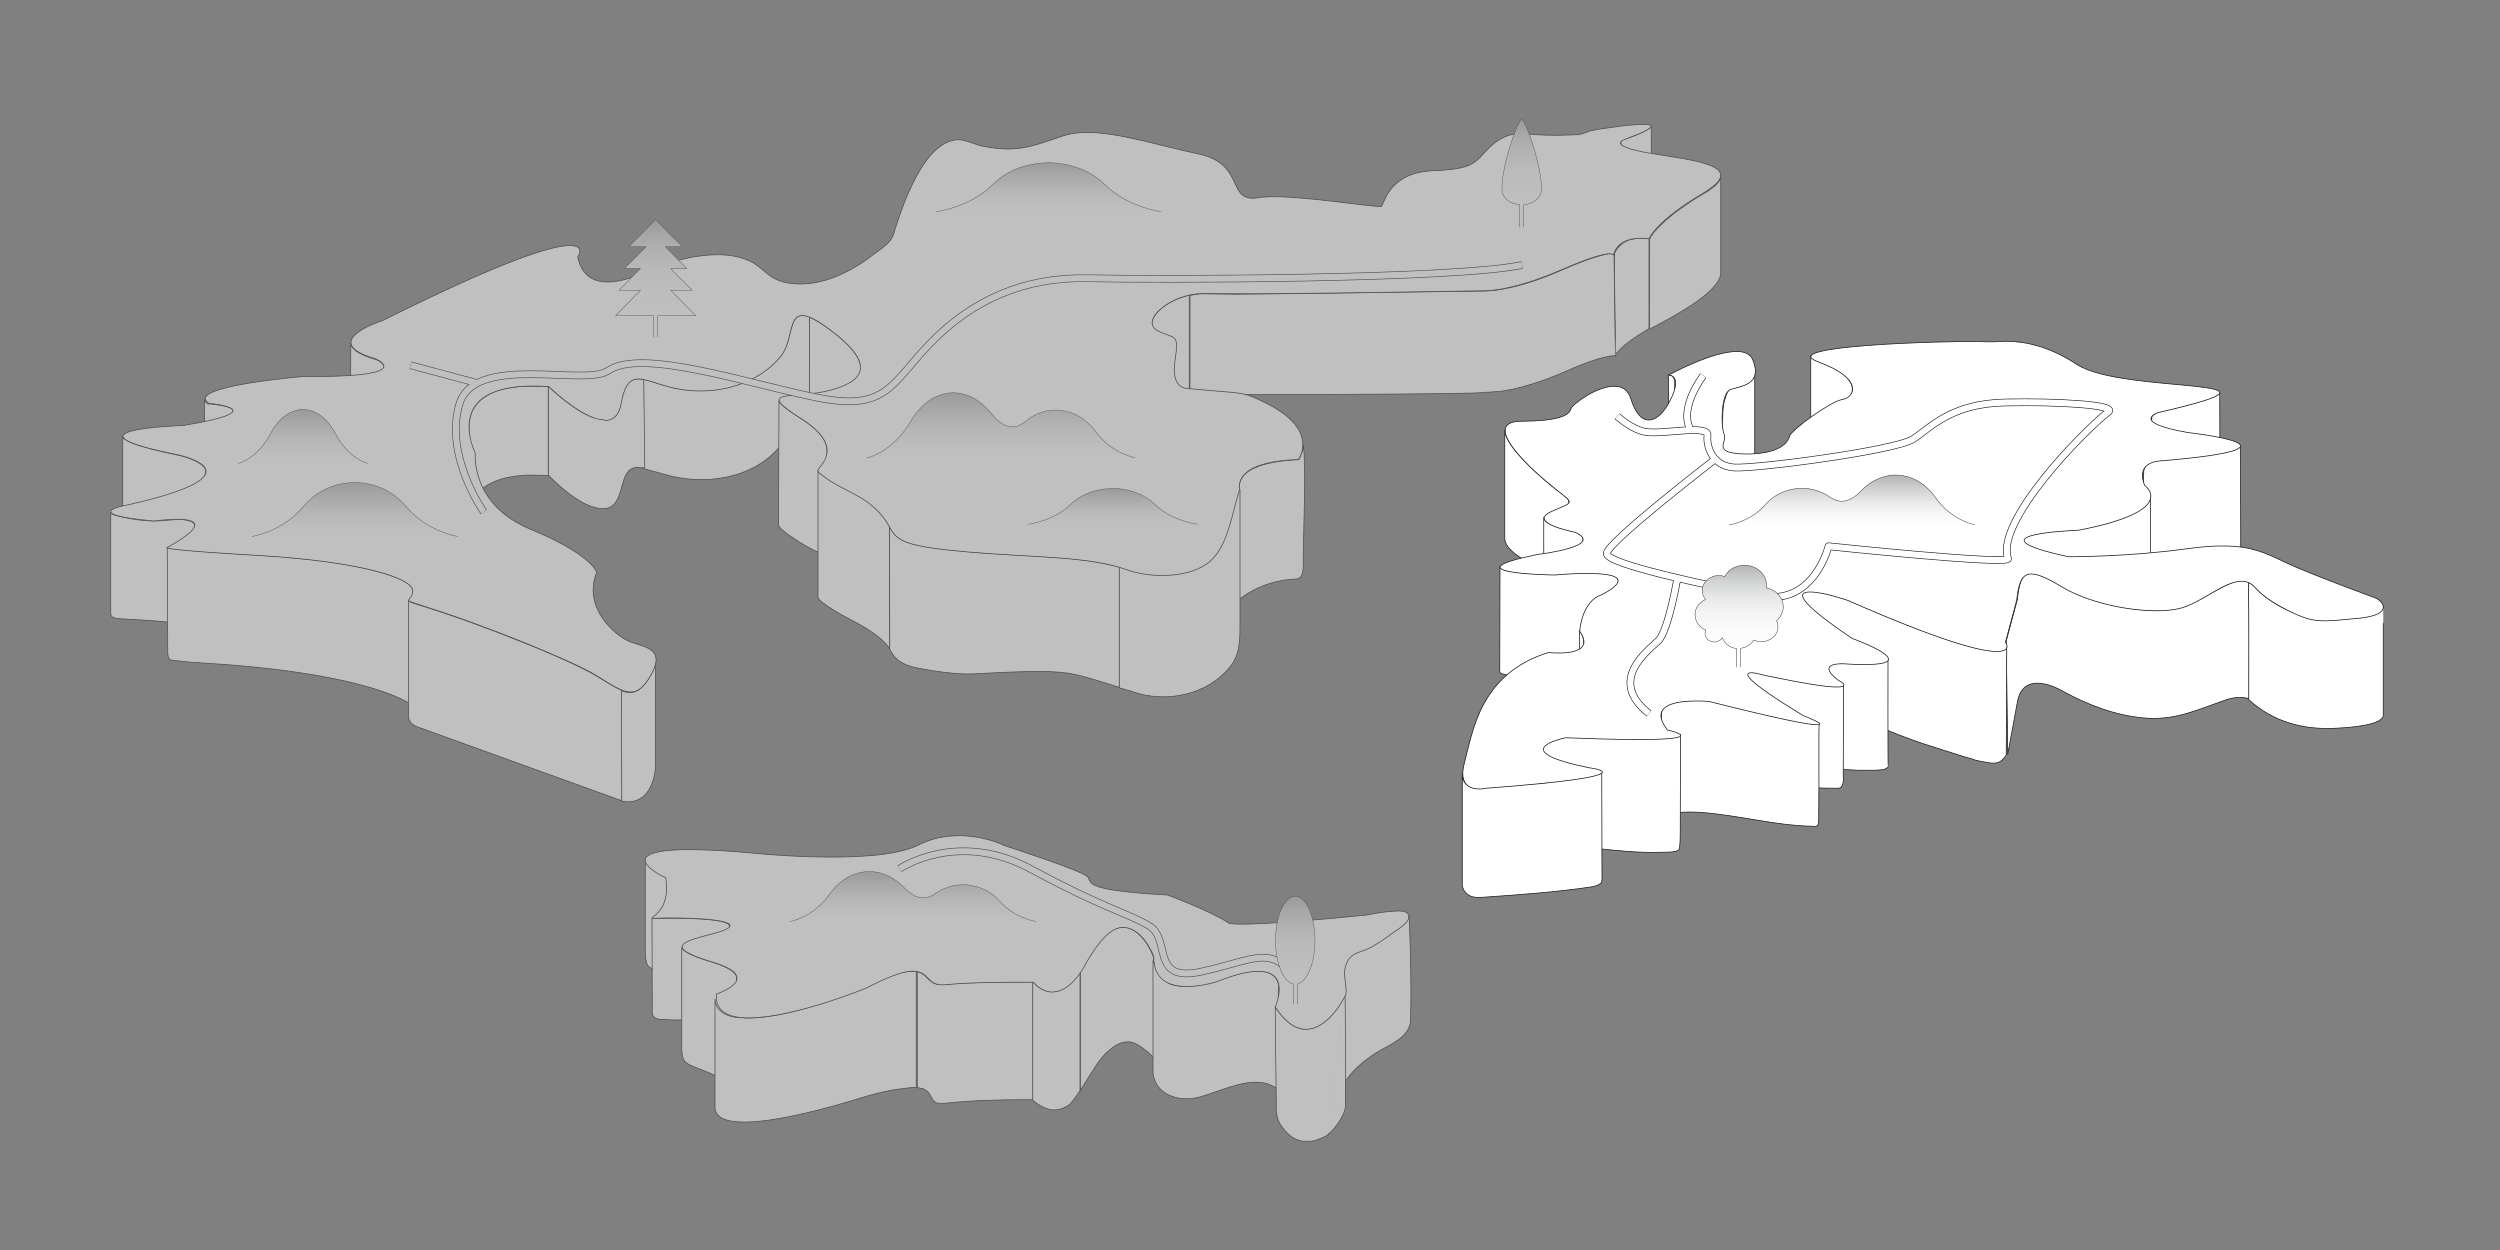 <?xml version="1.0" encoding="utf-8"?>
<!-- Generator: Adobe Illustrator 27.7.0, SVG Export Plug-In . SVG Version: 6.00 Build 0)  -->
<svg version="1.1" id="_レイヤー_2" xmlns="http://www.w3.org/2000/svg" xmlns:xlink="http://www.w3.org/1999/xlink" x="0px"
	 y="0px" viewBox="0 0 1000 500" style="enable-background:new 0 0 1000 500;" xml:space="preserve">
<rect x="0" y="0" width="1000" height="500" fill="#808080" stroke="none"/>
<style type="text/css">
	.st0{opacity:0.5;}
	.st1{fill:#FFFFFF;stroke:#231815;stroke-width:0.3;stroke-linecap:square;stroke-linejoin:round;}
	.st2{fill:none;stroke:#AEAFAF;stroke-width:2;stroke-linejoin:round;}
	.st3{fill:none;stroke:#231815;stroke-width:3;stroke-linejoin:round;}
	.st4{fill:none;stroke:#FFFFFF;stroke-width:2.5;stroke-linejoin:round;}
	.st5{fill:url(#SVGID_1_);stroke:#231815;stroke-width:0.17;stroke-linejoin:round;}
	
		.st6{fill:url(#SVGID_00000153668659024801159960000018160715471516787359_);stroke:#231815;stroke-width:0.17;stroke-linejoin:round;}
	
		.st7{fill:url(#SVGID_00000083085972031372728320000011604722701276519857_);stroke:#231815;stroke-width:0.17;stroke-linejoin:round;}
	
		.st8{fill:url(#SVGID_00000061468581222525566920000016378679903660491422_);stroke:#231815;stroke-width:0.17;stroke-linejoin:round;}
	
		.st9{fill:url(#SVGID_00000072997658064889404890000000990000817387421312_);stroke:#231815;stroke-width:0.17;stroke-linejoin:round;}
	
		.st10{fill:url(#SVGID_00000042717512038912328980000002634674873790550947_);stroke:#231815;stroke-width:0.17;stroke-linejoin:round;}
	
		.st11{fill:url(#SVGID_00000133514269891865176110000016656507610273030563_);stroke:#231815;stroke-width:0.17;stroke-linejoin:round;}
	
		.st12{fill:url(#SVGID_00000058569261643245445470000015981393695763106971_);stroke:#231815;stroke-width:0.17;stroke-linejoin:round;}
	
		.st13{fill:url(#SVGID_00000176015260330676845230000003218551326243336868_);stroke:#231815;stroke-width:0.17;stroke-linejoin:round;}
	
		.st14{fill:url(#SVGID_00000132066635768185753950000016525752648864219539_);stroke:#231815;stroke-width:0.17;stroke-linejoin:round;}
	
		.st15{fill:url(#SVGID_00000043437654351569202050000009190854261688403644_);stroke:#231815;stroke-width:0.17;stroke-linejoin:round;}
</style>
<g class="st0">
	<path class="st1" d="M323.8,126.8c-0.3-0.1-0.6-0.2-0.9-0.3c-0.2-0.1-0.4-0.1-0.5-0.1c-0.1,0-0.2-0.1-0.4-0.1c-0.1,0-0.2,0-0.3-0.1
		c-0.1,0-0.2,0-0.2,0c-0.1,0-0.1,0-0.2,0c-0.1,0-0.1,0-0.2,0c-0.1,0-0.1,0-0.2,0c0,0,0,0-0.1,0c0,0-0.1,0-0.1,0c-0.1,0-0.1,0-0.2,0
		c-0.1,0-0.1,0-0.2,0c-0.4,0.1-0.8,0.2-1.1,0.4c-0.1,0.1-0.2,0.1-0.3,0.2c-0.1,0.1-0.2,0.2-0.3,0.2c-0.1,0.1-0.2,0.2-0.3,0.3
		c-0.1,0.1-0.2,0.3-0.3,0.4c-0.1,0.2-0.3,0.4-0.4,0.7c-0.2,0.4-0.4,0.8-0.6,1.3c-0.8,2.3-1.3,5.4-2.4,8.4c-0.3,0.8-0.6,1.6-1.1,2.4
		c-0.3,0.5-0.6,1-0.9,1.4c-0.1,0.1-0.2,0.3-0.3,0.4c-0.5,0.6-0.9,1.1-1.4,1.7c-0.8,0.8-1.6,1.7-2.5,2.4c-0.9,0.8-1.8,1.5-2.9,2.2
		c-1.1,0.8-2.2,1.5-3.4,2.1c-1.5,0.9-3.2,1.7-5,2.4c-2.1,0.8-4.4,1.5-6.7,2c-1.3,0.3-2.7,0.5-4.1,0.7c-0.8,0.1-1.7,0.2-2.6,0.3
		c-0.7,0.1-1.4,0.1-2.2,0.1c-0.4,0-0.8,0-1.3,0c-0.2,0-0.5,0-0.8,0c-0.6,0-1.3,0-1.9-0.1c-0.6,0-1.2-0.1-1.8-0.1c0,0-0.1,0-0.1,0
		c-0.5,0-1-0.1-1.4-0.1c-0.5-0.1-1-0.1-1.6-0.2c-0.6-0.1-1.2-0.2-1.8-0.3c-0.8-0.1-1.5-0.3-2.2-0.5c-1.3-0.3-2.5-0.7-3.7-1
		c-1.7-0.5-3.2-1-4.6-1.4c-0.7-0.2-1.4-0.4-2.1-0.6c-0.3-0.1-0.6-0.1-0.9-0.2l-0.5,35.6c0.3,0.1,0.6,0.1,0.9,0.2
		c0.7,0.2,1.4,0.4,2.1,0.6c1.4,0.4,3.9,1,5.5,1.5c16,4.9,36.3,2.2,47.2-11.7c0.1-0.1,0.2-0.3,0.3-0.4c0.3-0.5,0.6-0.9,0.9-1.4
		c0.4-0.8,0.8-1.6,1.1-2.4c1.1-3,1.5-6.1,2.4-8.4c0.2-0.5,0.4-0.9,0.6-1.3c0.1-0.2,0.3-0.4,0.4-0.6c0.1-0.1,0.2-0.3,0.3-0.4
		c0.1-0.1,0.2-0.2,0.3-0.3c0.1-0.1,0.2-0.2,0.3-0.2c0.1-0.1,0.2-0.1,0.3-0.2c0.3-0.2,0.7-0.3,1.1-0.4c0.1,0,0.1,0,0.2,0
		c0.1,0,0.1,0,0.2,0c0,0,0.1,0,0.1,0c0,0,0,0,0.1,0c0.1,0,0.1,0,0.2,0s0.1,0,0.2,0c0.1,0,0.1,0,0.2,0c0.1,0,0.2,0,0.2,0
		c0.1,0,0.2,0,0.3,0.1c0.1,0,0.2,0.1,0.4,0.1c0.2,0,0.3,0.1,0.5,0.1c0.3,0.1,0.6,0.2,0.9,0.3L323.8,126.8L323.8,126.8z"/>
	<path class="st1" d="M660.5,96.8l0-46.3c0,0.1,0,0.2-0.1,0.2l0,0c0,0.1-0.1,0.2-0.2,0.3c0,0,0,0,0,0c-0.1,0.1-0.2,0.1-0.2,0.2
		c-0.1,0-0.1,0.1-0.2,0.1c-0.1,0-0.1,0.1-0.2,0.1c-0.2,0.2-0.5,0.3-0.8,0.5c0,0-0.1,0-0.1,0.1c-0.3,0.2-0.6,0.3-0.9,0.5
		c0,0-0.1,0-0.1,0.1c-0.4,0.2-0.7,0.3-1.1,0.5c-0.1,0-0.2,0.1-0.2,0.1c-0.4,0.2-0.8,0.3-1.2,0.5c0,0-0.1,0-0.2,0.1
		c-0.4,0.2-0.8,0.3-1.2,0.5c-0.1,0-0.1,0-0.2,0.1c-0.6,0.2-1.1,0.4-1.7,0.6c0,0-0.1,0-0.1,0c-0.6,0.2-1.1,0.4-1.6,0.6
		c0,0-0.1,0-0.2,0c-0.1,0-0.2,0.1-0.3,0.1c-0.2,0.1-0.3,0.2-0.5,0.2c0,0-0.1,0-0.1,0c-0.1,0.1-0.2,0.1-0.3,0.2c0,0-0.1,0.1-0.1,0.1
		c0,0,0,0,0,0c0,0,0,0-0.1,0c0,0-0.1,0.1-0.1,0.1c0,0-0.1,0.1-0.1,0.1c0,0,0,0,0,0.1c0,0,0,0,0,0c0,0,0,0,0,0c0,0,0,0.1,0,0.1
		c0,0,0,0.1,0,0.1c0,0,0,0.1,0,0.1l0,0l0,46.3c0-0.1,0-0.2,0.1-0.4c0,0,0,0,0,0c0.1-0.1,0.2-0.2,0.3-0.3c0,0,0,0,0,0
		c0.1-0.1,0.3-0.2,0.5-0.3c0.1-0.1,0.3-0.2,0.5-0.2c0.2-0.1,0.3-0.1,0.5-0.2c0.5-0.2,1-0.4,1.6-0.6c0,0,0.1,0,0.1,0
		c0.5-0.2,1.1-0.4,1.7-0.7c0,0,0,0,0,0c0,0,0.1,0,0.1,0c0.4-0.2,0.8-0.3,1.2-0.5c0.1,0,0.1-0.1,0.2-0.1c0.4-0.2,0.8-0.3,1.2-0.5
		c0.1,0,0.2-0.1,0.2-0.1c0.4-0.2,0.8-0.3,1.1-0.5c0,0,0.1,0,0.1-0.1c0.3-0.2,0.6-0.3,0.9-0.5c0,0,0.1,0,0.1-0.1c0,0,0,0,0,0
		c0.3-0.2,0.6-0.3,0.8-0.5c0,0,0.1,0,0.1-0.1c0,0,0.1-0.1,0.1-0.1c0.1-0.1,0.1-0.1,0.2-0.1c0,0,0.1-0.1,0.1-0.1c0,0,0.1-0.1,0.1-0.1
		c0,0,0,0,0,0c0,0,0,0,0,0c0,0,0.1-0.1,0.1-0.1c0,0,0-0.1,0.1-0.1l0,0l0,0c0,0,0-0.1,0-0.1C660.4,96.9,660.4,96.9,660.5,96.8
		C660.4,96.9,660.4,96.8,660.5,96.8C660.4,96.8,660.4,96.8,660.5,96.8L660.5,96.8z"/>
	<path class="st1" d="M688.3,109.2l0-39c0,0,0,0,0,0.1c0,0.2,0,0.3,0,0.5c0,0.2-0.1,0.3-0.1,0.5s-0.2,0.3-0.2,0.5
		c-0.1,0.2-0.3,0.4-0.4,0.7c-0.2,0.2-0.4,0.5-0.6,0.8c-0.3,0.3-0.6,0.6-1,1c-0.5,0.5-1.1,0.9-1.8,1.4c-0.8,0.6-1.7,1.2-2.8,1.8
		c-3.5,2-6.8,4.2-9.2,6c-2.6,1.8-3.9,2.9-5.5,4.3c-6.5,5.8-6.8,7.8-6.8,7.8s-0.4,36.2,0,36C666.4,128.2,688.2,117.2,688.3,109.2
		C688.3,109.2,688.3,109.2,688.3,109.2L688.3,109.2z"/>
	<path class="st1" d="M648.2,139.6c4-4,11.4-8.1,11.4-8.1v-36c-0.1,0-0.2,0-0.3,0c-0.4,0-0.7-0.1-1-0.1c-0.1,0-0.2,0-0.3,0
		c-0.1,0-0.2,0-0.2,0c-0.1,0-0.2,0-0.3,0c-0.3,0-0.6,0-0.9,0c-0.1,0-0.2,0-0.3,0c-0.2,0-0.4,0-0.5,0c-0.3,0-0.6,0-0.8,0
		c-0.1,0-0.2,0-0.2,0c-0.1,0-0.2,0-0.3,0c-0.2,0-0.3,0-0.5,0.1c-0.2,0-0.3,0.1-0.5,0.1c-0.2,0-0.4,0.1-0.6,0.1c-0.1,0-0.2,0-0.2,0
		c-0.1,0-0.2,0.1-0.3,0.1c-0.5,0.1-0.9,0.2-1.3,0.4c-0.1,0-0.2,0-0.2,0.1c0,0-0.1,0-0.1,0.1c-0.4,0.2-0.8,0.3-1.2,0.6
		c-0.3,0.2-0.5,0.3-0.7,0.5c0,0-0.1,0-0.1,0.1c-0.2,0.2-0.5,0.4-0.7,0.6c-0.1,0.1-0.2,0.2-0.3,0.3c-0.1,0.1-0.2,0.2-0.3,0.3
		c-0.2,0.2-0.4,0.4-0.6,0.7c0,0,0,0.1-0.1,0.1c-0.2,0.2-0.3,0.4-0.4,0.6c0,0,0,0.1-0.1,0.1s0,0.1,0,0.1c-0.2,0.3-0.3,0.6-0.4,0.8
		c0,0,0,0,0,0.1c0,0,0,0.1,0,0.1c0,0.1-0.1,0.2-0.1,0.3c0,0.1,0,0.1,0,0.1c-0.1,0.2-0.1,0.4-0.1,0.5l0.5,40.2
		C646.2,141.4,647.2,140.7,648.2,139.6L648.2,139.6z"/>
	<path class="st1" d="M645.6,101.6c0,0-0.6,0-0.6-0.1c0,0-0.1,0-0.1,0c0,0-0.1,0-0.1,0c0,0-0.1,0-0.1,0c0,0-0.1,0-0.1,0
		s-0.1,0-0.1,0c0,0-0.1,0-0.1,0c-0.1,0-0.1,0-0.2,0c0,0,0,0-0.1,0c0,0-0.1,0-0.2,0c-0.1,0-0.2,0-0.3,0c-0.2,0-0.3,0-0.5,0.1
		c-0.4,0.1-0.9,0.1-1.5,0.3c-2.2,0.5-5.5,1.5-10.6,3.5c-1.8,0.7-3.9,1.6-6.2,2.6c-1.6,0.7-3.1,1.3-4.5,1.9c-7,2.8-12.6,4.4-16.9,5.3
		c-2.1,0.4-3.8,0.7-5.2,0.9c-0.8,0.1-1.6,0.2-2.2,0.2c-0.5,0-0.9,0.1-1.3,0.1c-0.2,0-0.4,0-0.5,0c0,0-0.1,0-0.2,0
		c-3.9,0-58.3,0.9-90.5,1.2c-6.9,0.1-12.7,0.1-16.8,0c-2.3,0-4.1-0.1-5.2-0.1c0,0-0.1,0-0.1,0c-0.2,0-0.5,0-0.7,0
		c-0.3,0-0.7,0-1,0.1c-0.5,0-1,0.1-1.4,0.2c-0.8,0.1-1.6,0.2-2.3,0.4v39.8c0.8-0.2,118.2-0.1,118.1-1.1c0.1,0,0.2,0,0.2,0
		c0.2,0,0.3,0,0.5,0c0.4,0,0.8,0,1.3-0.1c0.6-0.1,2.8-0.1,3.7-0.2c1.4-0.2,3.2-0.5,5.2-0.9c4.2-0.9,9.8-2.5,16.9-5.3
		c1.5-0.6,3-1.2,4.5-1.9c2.3-1,4.4-1.9,6.2-2.6c5.1-2,8-2.8,10.2-3.2c0.6-0.1,1.1-0.2,1.5-0.3c0.2,0,0.4,0,0.5-0.1
		c0.1,0,0.2,0,0.3,0c0.1,0,0.1,0,0.2,0c0,0,0,0,0.1,0c0.1,0,0.1,0,0.2,0c0,0,0.1,0,0.1,0c0,0,0.1,0,0.1,0c0,0,0.1,0,0.1,0
		c0,0,0.1,0,0.1,0c0,0,0.1,0,0.1,0c0,0,0.1,0,0.1,0C646.1,142.3,645.6,101.6,645.6,101.6L645.6,101.6z"/>
	<path class="st1" d="M475.7,118.1c-1.5,0.3-2.9,0.8-4.3,1.3c-1.2,0.5-2.4,1-3.4,1.6c-0.8,0.4-1.5,0.9-2.2,1.4
		c-0.6,0.4-1.1,0.8-1.6,1.3c-0.4,0.4-0.9,0.8-1.2,1.2c-0.3,0.3-0.6,0.7-0.9,1.1c-0.2,0.3-0.4,0.6-0.6,0.9c-0.1,0.3-0.3,0.6-0.4,0.8
		c-0.1,0.2-0.2,0.5-0.2,0.7c0,0.2-0.1,0.4-0.1,0.7c0,0,0,0.1,0,0.1c0.2,12.6,0.5,27.9,0.5,40.5c1.2-3,2.2-13.5,14.4-11.8
		L475.7,118.1L475.7,118.1z"/>
	<path class="st1" d="M150.4,143.8c-0.3-0.1-0.5-0.1-0.8-0.2c-1.2-0.4-2.2-0.7-3.2-1.1c-4.4-1.8-6.1-3.6-6.1-5.3l-0.1,42.9
		c0,1.7,1.6,3.5,6.1,5.3c0.9,0.4,2,0.7,3.2,1.1c0.2,0.1,0.5,0.1,0.8,0.2c0.3,0.1,3.2,1.4,3.2,2.9l0.1-42.9
		C153.5,145.2,150.7,143.9,150.4,143.8z"/>
	<path class="st1" d="M84,203.7c0,0,0.1,0,0.1,0c0.1,0,0.2,0,0.4,0c0.1,0,0.1,0,0.2,0c0.1,0,0.3,0,0.4,0.1c0.1,0,0.2,0,0.2,0
		c0.2,0,0.3,0,0.5,0.1c0.1,0,0.2,0,0.2,0c0.1,0,0.1,0,0.2,0c0.5,0.1,1.1,0.2,1.7,0.3c0.1,0,0.2,0,0.2,0.1c0.4,0.1,0.9,0.2,1.3,0.3
		c0,0,0.1,0,0.1,0c0.3,0.1,0.6,0.2,0.9,0.2c0.1,0,0.2,0.1,0.3,0.1c0.2,0.1,0.4,0.1,0.6,0.2c0.1,0,0.2,0.1,0.3,0.1
		c0.1,0.1,0.2,0.1,0.4,0.2c0.1,0,0.2,0.1,0.3,0.1c0.1,0.1,0.2,0.1,0.3,0.2c0.1,0,0.1,0.1,0.2,0.1c0.1,0.1,0.2,0.1,0.2,0.2
		c0,0,0.1,0.1,0.1,0.1c0.1,0.1,0.1,0.2,0.1,0.4v-42.2c0-0.1,0-0.2-0.1-0.4c0,0-0.1-0.1-0.1-0.1c-0.1-0.1-0.1-0.1-0.2-0.2
		c-0.1,0-0.1-0.1-0.2-0.1c-0.1-0.1-0.2-0.1-0.3-0.2c-0.1,0-0.2-0.1-0.3-0.1c-0.1-0.1-0.2-0.1-0.4-0.2c0,0-0.1,0-0.1,0
		c-0.1,0-0.1,0-0.2-0.1c-0.2-0.1-0.4-0.1-0.6-0.2c-0.1,0-0.1,0-0.2-0.1c0,0-0.1,0-0.1,0c-0.3-0.1-0.6-0.2-0.9-0.2c0,0-0.1,0-0.1,0
		c0,0,0,0,0,0c-0.4-0.1-0.8-0.2-1.3-0.3c-0.1,0-0.1,0-0.1,0c0,0-0.1,0-0.1,0c-0.6-0.1-1.2-0.2-1.7-0.3c0,0-0.1,0-0.1,0
		c0,0-0.1,0-0.1,0c-0.1,0-0.2,0-0.3,0c-0.2,0-0.3,0-0.4-0.1c-0.1,0-0.2,0-0.3,0c-0.1,0-0.3,0-0.4-0.1c-0.1,0-0.2,0-0.2,0
		c-0.1,0-0.2,0-0.3,0c-0.1,0-0.1,0-0.2,0c0,0,0,0-0.1,0c-0.1,0-0.2,0-0.3,0c0,0,0,0-0.1,0c-0.1,0-0.2,0-0.2,0
		c-0.9-0.6-1.4-1.3-1.4-1.8v42.2c0,0.6,0.4,1.2,1.4,1.8c0.1,0,0.1,0,0.2,0c0,0,0,0,0.1,0C83.8,203.7,83.9,203.7,84,203.7L84,203.7z"
		/>
	<path class="st1" d="M344.2,146.9l0.5,35.6c0-3.7-3.5-8.6-12.2-15c-3.5-2.6-6.7-4.2-8.7-5v-35.6c2,0.8,4.7,2.4,8.2,5
		C340.7,138.3,344.2,143.2,344.2,146.9"/>
	<path class="st1" d="M257.5,151.8c-0.2,0-0.4-0.1-0.6-0.1c-0.1,0-0.3,0-0.5-0.1c-0.1,0-0.3,0-0.4,0c-0.1,0-0.2,0-0.3,0
		c-0.1,0-0.2,0-0.3,0c0,0-0.1,0-0.1,0c-0.1,0-0.1,0-0.2,0c-0.1,0-0.2,0-0.3,0c-0.1,0-0.2,0-0.4,0c-0.2,0-0.4,0.1-0.5,0.1
		c-0.2,0.1-0.4,0.1-0.7,0.2c-0.2,0.1-0.4,0.2-0.6,0.3c-0.1,0.1-0.3,0.2-0.4,0.3s-0.3,0.2-0.4,0.3c-0.1,0.1-0.3,0.3-0.4,0.4
		c-0.2,0.2-0.3,0.4-0.5,0.6c-0.2,0.3-0.4,0.6-0.6,1c-0.3,0.5-0.6,1.1-0.8,1.8c-0.4,1.2-0.9,2.8-1.2,4.6c0,0.1-0.1,0.3-0.1,0.4
		c0,0.1,0,0.1,0,0.1c-0.1,0.7-0.3,1.4-0.5,2c-0.2,0.4-0.3,0.8-0.5,1.2c-0.1,0.3-0.3,0.6-0.5,0.8c-0.1,0.2-0.3,0.4-0.5,0.6
		c-0.1,0.1-0.3,0.3-0.4,0.4c-0.1,0.1-0.3,0.2-0.4,0.3c-0.1,0.1-0.3,0.2-0.5,0.3c-0.2,0.1-0.4,0.2-0.7,0.3c-0.3,0.1-0.5,0.2-0.8,0.2
		c-0.2,0.1-0.4,0.1-0.6,0.1c-0.1,0-0.2,0-0.4,0c-0.1,0-0.2,0-0.3,0c-0.1,0-0.1,0-0.2,0c0,0-0.1,0-0.1,0l-5.1-1.1
		c-8-3.2-16.9-11.8-17.4-12.4v35.6c0.6,0.6,8.5,9.1,16.5,12.3c0.5,0.2,1,0.4,1.5,0.5c0.3,0.1,0.6,0.2,1,0.3c0.2,0,0.4,0.1,0.6,0.1
		c0.2,0,0.4,0.1,0.5,0.1c0.2,0,0.3,0.1,0.5,0.1c0.1,0,0.2,0,0.4,0c0.1,0,0.2,0,0.4,0c0.1,0,0.2,0,0.4,0c0,0,0.1,0,0.1,0
		c0.1,0,0.1,0,0.2,0c0.1,0,0.2,0,0.3,0c0.1,0,0.2,0,0.4,0c0.2,0,0.4-0.1,0.6-0.1c0.3-0.1,0.6-0.1,0.8-0.2
		c6.7-2.6,3.8-15.2,10.8-16.1c0.1,0,0.2,0,0.4,0c0.1,0,0.2,0,0.3,0c0.1,0,0.1,0,0.2,0c0,0,0.1,0,0.1,0c0.1,0,0.2,0,0.3,0
		s0.2,0,0.3,0c0.1,0,0.3,0,0.4,0c0.1,0,0.3,0,0.5,0.1c0.2,0,0.9,0.1,1.1,0.1L257.5,151.8L257.5,151.8z"/>
	<path class="st1" d="M188.1,204.7c0-0.4,0.1-0.8,0.2-1.3c0-0.1,0-0.1,0-0.2c0.1-0.3,0.1-0.6,0.2-1c0,0,0-0.1,0-0.1
		c0.1-0.3,0.2-0.6,0.3-0.9c0-0.1,0.1-0.1,0.1-0.2c0.2-0.6,0.4-1.1,0.7-1.6c2.4-4.4,7.4-6.9,12.1-8.1c4.9-1.2,9.7-1.4,14.7-1.2
		c0.9,0,1.9,0.1,2.9,0.1v-35.6c-0.8-0.1-1.6-0.1-2.4-0.1c-0.2,0-0.3,0-0.5,0c-0.5,0-0.9,0-1.4,0c-0.4,0-0.8,0-1.1,0
		c-0.4,0-0.7,0-1,0c-0.6,0-1.2,0-1.8,0c0,0,0,0-0.1,0c-0.8,0-1.6,0.1-2.4,0.1c-0.1,0-0.2,0-0.2,0c-0.1,0-0.2,0-0.3,0
		c-0.9,0.1-1.8,0.2-2.6,0.3c0,0-0.1,0-0.1,0c-0.1,0-0.2,0-0.3,0.1c-0.5,0.1-1.1,0.2-1.6,0.2c-0.2,0-0.4,0.1-0.5,0.1
		c-0.6,0.1-1.2,0.2-1.7,0.4c0,0,0,0-0.1,0c-0.5,0.1-1,0.3-1.5,0.4c-0.1,0-0.3,0.1-0.4,0.1c-0.4,0.1-0.7,0.2-1,0.3
		c-0.1,0-0.2,0.1-0.3,0.1c-0.1,0-0.1,0-0.1,0.1c-0.5,0.2-1,0.4-1.4,0.6c-0.1,0-0.1,0.1-0.2,0.1c-0.4,0.2-0.8,0.4-1.1,0.6
		c-0.1,0-0.1,0.1-0.2,0.1c0,0-0.1,0-0.1,0.1c-0.5,0.3-1,0.6-1.5,0.9c0,0-0.1,0.1-0.1,0.1c0,0-0.1,0.1-0.1,0.1
		c-0.4,0.3-0.8,0.6-1.1,0.9c0,0-0.1,0-0.1,0.1c0,0-0.1,0.1-0.1,0.1c-0.4,0.3-0.7,0.6-1,1c0,0,0,0,0,0c-0.3,0.4-0.6,0.8-0.9,1.1
		c0,0,0,0,0,0.1c-0.3,0.4-0.6,0.9-0.9,1.4c-0.3,0.5-0.5,1.1-0.7,1.6c0,0,0,0,0,0.1c0,0,0,0.1,0,0.1c-0.1,0.3-0.2,0.6-0.3,0.9
		c0,0,0,0.1,0,0.1c-0.1,0.3-0.2,0.6-0.2,1c0,0,0,0.1,0,0.1s0,0.1,0,0.1c-0.1,0.4-0.1,0.8-0.2,1.3c0,0.1,0,0.1,0,0.2
		c0,0.4-0.1,0.8-0.1,1.2c0,0,0,0.1,0,0.1c0,0.1,0,0.3,0,0.4l0.5,35.6c0-0.2,0-0.3,0-0.5c0-0.4,0-0.8,0.1-1.2
		C188.1,204.8,188.1,204.7,188.1,204.7L188.1,204.7z"/>
	<path class="st1" d="M330.8,180.2l0.3,44.8c0-3.4-2.9-2.9-11.4-8.2c-5.9-3.7-8.3-5.8-8.3-7l0.2-49.7c0,1.2,2.4,3.3,8.3,7
		C328.4,172.4,330.8,176.8,330.8,180.2"/>
	<path class="st1" d="M76.6,183.7c-0.9-0.4-1.8-0.6-2.6-0.9c-0.9-0.3-1.7-0.5-2.2-0.6c-0.2,0-0.3-0.1-0.4-0.1c-3.5-0.7-6.5-1.4-9-2
		c-2.3-0.6-4.2-1.1-5.9-1.6c-1.4-0.4-2.5-0.8-3.5-1.2c-2.7-1.1-3.9-2-3.9-2.8v41.3c0,0.8,8.7,2.7,12.2,3.4c0.1,0,0.2,0,0.4,0.1
		c0.5,0.1,1.2,0.3,2.2,0.6c0.8,0.2,1.7,0.5,2.5,0.9c2.8,1.1,5.8,2.8,5.8,5l10.1-37.1C82.3,186.5,79.4,184.8,76.6,183.7L76.6,183.7z"
		/>
	<path class="st1" d="M521.3,224.9c-0.2-2.6,1.3-39.3,0-47c0,0.2,0,0.3,0,0.5c0,0.5-0.1,0.9-0.2,1.4c0,0.1,0,0.2-0.1,0.3
		c0,0.1,0,0.2-0.1,0.4c0,0.2-0.1,0.4-0.2,0.6c0,0.1-0.1,0.2-0.1,0.3c-0.1,0.2-0.1,0.3-0.2,0.5c0,0.1-0.1,0.2-0.1,0.4
		c-0.1,0.1-0.1,0.3-0.2,0.4c0,0.1-0.1,0.2-0.1,0.3c0,0.1-0.1,0.2-0.1,0.2c-0.1,0.1-0.2,0.3-0.2,0.4c0,0-0.1,0.1-0.1,0.1
		c-0.1,0.1-0.1,0.2-0.2,0.2c-1.3,0-2.5,0.1-3.6,0.2c-1.3,0.1-2.5,0.2-3.7,0.4c-1.7,0.2-3.2,0.5-4.5,0.8c-1.7,0.4-3.2,0.8-4.4,1.3
		c-0.9,0.4-1.7,0.7-2.5,1.1c-0.5,0.3-0.9,0.5-1.3,0.8c-0.4,0.2-0.7,0.5-1,0.8c-0.3,0.2-0.5,0.5-0.8,0.7c-0.2,0.2-0.4,0.5-0.6,0.8
		c-0.2,0.3-0.4,0.5-0.5,0.8c-0.2,0.3-0.3,0.6-0.4,0.9c-0.1,0.3-0.2,0.7-0.3,1c-0.1,0.4-0.1,0.7-0.1,1c0,0-2.2,48-2.2,48.1
		c-0.2-1.5,9.7-10.5,25.1-11C521.3,231.3,521.4,227.6,521.3,224.9L521.3,224.9z"/>
	<path class="st1" d="M78.2,251.3c-0.1-13.4-0.2-26.8-0.3-40.3c0-0.5,0-1.1-0.3-1.5c-0.3-0.6-1-0.9-1.7-1.1c-3.5-1.1-7.3-0.4-11-0.1
		c-6.1,0.4-12.2-0.5-18.1-2c-1-0.2-2-0.5-2.5-1.3c0,13.3,0,26.6,0,39.9c0,0.5,0,0.9,0.2,1.4c0.3,0.6,1.1,0.8,1.8,1
		C49.3,247.9,74.3,248.2,78.2,251.3L78.2,251.3z"/>
	<path class="st1" d="M496,242.4c0,0,0-46.5,0-46.6c-9,4.8-12.1,19.6-17.1,24.6c-10.7,10.5-13,7.1-25.7,3.2
		c-0.1-0.1-5.5,3.3-5.6,3.3v48.2c0.9,0.2,4.9,1.4,4.9,1.4c13.6,5,30.7,1.6,39.8-10.1c3.9-5,3.7-11.4,3.7-17.5V242.4L496,242.4z"/>
	<path class="st1" d="M346.3,199.2c-1-0.5-19-8.8-19.1-11.1v50.7c0,2.2,11.9,8.5,12.9,9c0.3,0.2,12.7,6.1,15.8,11.9l-0.1-49.2
		C352.7,204.7,346.6,199.5,346.3,199.2L346.3,199.2z"/>
	<path class="st1" d="M444.8,226.1c-1.1-0.3-2.3-0.5-3.5-0.8c-1.3-0.2-2.6-0.5-4-0.7c-1.7-0.2-3.4-0.5-5.1-0.7
		c-2.6-0.3-5.3-0.6-8.1-0.8c-10.1-0.8-21.5-1.2-33.5-2.1c-1-0.1-2.1-0.2-3.1-0.3c-3.5-0.3-6.6-0.6-9.3-0.9c-2.1-0.2-4.1-0.5-5.8-0.8
		c-1.2-0.2-2.4-0.4-3.4-0.6c-0.9-0.2-1.7-0.4-2.5-0.5c-0.7-0.2-1.4-0.4-2-0.5c-0.7-0.2-1.3-0.4-1.9-0.6c-3.9-1.5-5.3-3.5-6.8-6.3
		l0.1,49.2c1.5,2.8,2.9,4.7,6.8,6.3c0.6,0.2,1.2,0.4,1.9,0.6c0.6,0.2,1.3,0.4,2,0.5c0.8,0.2,1.6,0.4,2.5,0.5c1,0.2,2.2,0.4,3.4,0.6
		c1.7,0.3,3.6,0.5,5.8,0.8c9.3,1.1,12.5,0.4,21.8,0c8.9-0.3,17.8-0.9,26.6,0.2c6,0.8,15,3.9,20.8,5.7c0.1,0,0.1,0,0.2,0.1v-48.2
		C446.7,226.6,445.8,226.3,444.8,226.1L444.8,226.1z"/>
	<path class="st1" d="M166.4,283.2l-1.2-46.8c0.1-1.8-2.4-3.7-7.1-5.5c-1.2-0.5-2.7-1-4.3-1.5c-1.5-0.5-3.2-0.9-5.1-1.4
		c-1.9-0.5-4-0.9-6.3-1.4c-2.4-0.5-5-0.9-7.8-1.4c-3.1-0.5-6.4-0.9-9.9-1.3c-3.9-0.4-8-0.8-12.4-1.2c-2.7-0.2-5.6-0.4-8.5-0.6
		c-10.8-0.6-18.5-1.2-24-1.6c-4.2-0.3-7-0.6-9-0.8c-0.9-0.1-1.7-0.2-2.2-0.3c-0.3-0.1-0.6-0.1-0.8-0.1c-0.2,0-0.3-0.1-0.4-0.1
		c-0.1,0-0.2,0-0.2-0.1c-0.1,0-0.1,0-0.1-0.1c-0.1-0.1-0.2-0.1-0.2-0.1l0.2,41.9c0,0-0.1,2.6,1.1,3.1c0.9,0.3,2,0.4,2.5,0.4
		c1.9,0.2,4.8,0.6,9,0.8C143.3,268.8,162.9,279.9,166.4,283.2L166.4,283.2z"/>
	<path class="st1" d="M262.2,306.4V264c0,0,0,0.1,0,0.2c0,0.4,0,0.8-0.1,1.3c-0.1,0.5-0.3,1.1-0.5,1.7c-0.3,0.8-0.6,1.6-1.1,2.5
		c0,0.1-0.1,0.2-0.2,0.3c-0.6,1.1-1.2,2-1.8,2.8c-0.4,0.6-0.8,1.1-1.2,1.5c-0.3,0.3-0.6,0.6-0.9,0.9c-0.2,0.2-0.5,0.4-0.7,0.6
		c-0.2,0.2-0.4,0.3-0.7,0.4c-0.3,0.1-0.5,0.3-0.8,0.4c-0.3,0.1-0.6,0.2-0.9,0.3c-0.2,0-0.3,0.1-0.5,0.1c-0.1,0-0.2,0-0.3,0
		c-0.1,0-0.2,0-0.3,0c-0.1,0-0.1,0-0.2,0c0,0-0.1,0-0.1,0c-0.1,0-0.2,0-0.2,0s-0.2,0-0.2,0c-0.1,0-0.2,0-0.3,0c-0.1,0-0.2,0-0.3,0
		c-0.1,0-0.2,0-0.4-0.1c-0.1,0-0.3-0.1-0.4-0.1c-0.2,0-0.4-0.1-0.6-0.2c-0.3-0.1-0.7-0.2-1-0.4v44.2c0.4,0.1,11.5,3.3,13.6-12.4
		c0.1-0.5,0.1-0.9,0.1-1.3C262.3,306.5,262.3,306.5,262.2,306.4L262.2,306.4z"/>
	<path class="st1" d="M248.6,276.1c-2.7-1.1-5.9-3.2-10-5.7c-6.2-3.8-20.5-10-34.8-15.6c-11-4.3-22-8.3-29.3-10.6
		c-5.5-1.8-8.4-2.6-9.9-3.2c-0.9-0.4-1.2-0.6-1.2-0.8c0,0,0.1,44.1,0,45.4c-0.2,1.9,0.4,4,3.7,5.2c1.7,0.6,78.8,28.5,81.6,29.5
		L248.6,276.1L248.6,276.1z"/>
	<path class="st1" d="M242,168.2c3.1,0,5.5-1.8,6.4-6.5c1.4-7.8,3.6-10.1,7-10.1c4.5,0,11,3.9,20.5,4.6c1.5,0.1,3,0.2,4.5,0.2
		c14.6-0.1,25.9-6.3,32-14c4.8-6.1,2.9-16.1,8.5-16.2c2.2,0,5.6,1.6,11.1,5.7c19.2,14.3,13.1,20.8-0.3,24.3
		c-13.4,3.5-30.5-0.9-11.8,10.9c18.8,11.7,7.8,19,7.3,21c-0.2,0.7,1,1.5,1.4,1.8c4.2,3.4,9.4,5.7,14.1,8.3c5.4,2.9,10.1,7,13,12.4
		c3.1,5.8,6,8,31.6,10.2c25.6,2.2,48.5,1.7,63.1,7c9.3,3.4,23.7,3.6,32.1-2.1c8.7-5.8,10.2-20.5,13.4-30c-0.1-0.6-3-11,23.4-11.9
		c0.2-0.2,0.3-0.5,0.5-0.7c1.8-3.2,1.7-7.1,0.1-10.4c-1.6-3.2-4.4-5.8-7.3-7.8c-2.2-1.6-4.6-2.9-7.1-4.1c-2.7-1.3-5.3-2.6-8.2-3.2
		c-2.8-0.6-5.8-0.8-8.6-1c-4.6-0.4-9.1-0.8-13.7-1.2c-1.1,0-6.6-0.5-5-11.1c1.8-11.8-0.2-8.3-7.2-12.2c-6.8-3.8,5.3-14.6,18.4-14.7
		c3,0.1,11.4,0.1,22.1,0.1c33.1-0.2,89.7-1.2,90.7-1.2c3,0,13-0.8,30.6-8.4c12.2-5.3,17.2-6.4,19.3-6.4c1.4,0,1.5,0.5,1.5,0.6
		c0.1-0.5,1.1-6.7,10.7-6.8c1,0,2.2,0.1,3.5,0.2c0.2-0.4,2.9-7.1,21.6-18.2c18.7-11.1-3.6-13.1-21.1-16c-0.9-0.1-17.5-2.9-10-5.6
		c5.3-2,15.7-6,7.1-5.9c-3.8,0-7.6,0.4-11.3,1c-3.1,0.4-6.4,0.8-9.5,1.5c-1.6,0.4-3.2,1.3-4.8,1.5c-1.4,0.2-2.8,0.1-4.2,0.2
		c-6.1,0.3-12.3,0-18.4-0.5c-5.1-0.4-9.7,2-13.2,5.5c-6,5.9-5.5,8.6-22.8,9.3c-17.3,0.8-19,12.6-20.5,14.3c-2.7,0-10.2-1-18.7-2
		c-8.5-1-18-2-25-1.9c-2.1,0-4,0.1-5.6,0.4c-0.7,0.1-1.4,0.2-2,0.2c-10.1,0.1-3.7-14.1-22.1-17.8c-15.4-3.2-31.6-8.6-44.5-8.5
		c-3.4,0-6.6,0.4-9.5,1.4c-8.7,2.9-14,5.1-21.5,5.2c-3.5,0-6.9-0.4-10.3-1.1c-3.3-0.6-6.7-2.6-10.1-2.6c-1.1,0-2.2,0.2-3.3,0.6
		c-5.1,1.8-8.8,6.6-11.6,11c-2.6,4.3-4.7,8.9-6.6,13.6c-1.2,3.1-2.3,6.3-3.3,9.4c-0.8,2.4-1.1,4.5-2.9,6.4c-1.5,1.6-3.4,2.9-5.2,4.2
		c-8.5,6.7-18.9,12.4-30,12.5c-3.8,0-8.1-0.6-11.4-2.7c-2.7-1.7-4.9-4.2-7.7-5.8c-4.5-2.5-9.8-3.3-14.9-3.2
		c-7.3,0.1-16.9,1.9-29.5,7.3c-0.4,0.2-6.9,3.6-13.6,3.6c-5.3,0-10.5-2.1-12.1-10c0.2-0.2,3.2-4.6-3.3-4.6
		c-7.2,0.1-26.2,5.8-74.7,30c-1.3,0.4-26.1,8.6-2.7,15.4c0.7,0.3,14.7,6.7-22.4,7c-2,0-4.2,0-6.6,0c-2.4,0.2-47.7,4.1-37.9,10.7
		c1.3,0.1,26.6,2.8-10.2,8.9c-2.6,0.1-51.7,1.8-1.8,11.8c1.7,0.4,33.4,7.7-19.7,19.8c-1.1,0.2-21.4,3.7,9.7,6.6
		c0.2,0,4.6-0.6,8.9-0.7c7.3-0.1,13.8,1.7-3.5,11.3c-0.2,0-3.6,0.9,36.8,3.2c40.4,2.4,61.5,9,61.4,14.2c-0.1,5.2-7.4,2.2,9.5,7.7
		c16.9,5.4,53.2,19.5,64.1,26.2c5.9,3.7,10.1,6.5,13.6,6.5c2.9,0,5.4-2,8.2-7c6.2-11.1-4.1-11-9.2-13.4
		c-5.1-2.3-18.4-13.2-12.6-27.5c-0.1-0.4-2.7-7.4-26.5-17.2c-23.8-9.9-22.1-29.5-22.1-30.5c-0.6-1.3-12.8-26.6,22.9-26.8
		c2,0,4.1,0.1,6.5,0.2c0.6,0.6,10.8,10.4,19.1,12.9c-0.1,0,2.2,0.4,3.2,0.5C241.8,168.2,241.9,168.2,242,168.2L242,168.2z"/>
	<path class="st2" d="M608.8,106c-27.5,5.8-147.8,5.9-173.5,5.3c-25.8-0.6-46.4,8.9-62.6,25.4s-17.6,28-45.6,22.4
		c-28-5.6-70.5-20.1-83.9-10.8c-9.3,6.4-53.5-7.2-59.5,13.5c-6,20.7,9.8,43,9.8,43"/>
	<line class="st2" x1="190.7" y1="153.2" x2="164.2" y2="146.1"/>
	<path class="st3" d="M608.8,106c-27.5,5.8-147.8,5.9-173.5,5.3c-25.8-0.6-46.4,8.9-62.6,25.4s-17.6,28-45.6,22.4
		c-28-5.6-70.5-20.1-83.9-10.8c-9.3,6.4-53.5-7.2-59.5,13.5c-6,20.7,9.8,43,9.8,43"/>
	<line class="st3" x1="190.7" y1="153.2" x2="164.2" y2="146.1"/>
	<path class="st4" d="M608.8,106c-27.5,5.8-147.8,5.9-173.5,5.3c-25.8-0.6-46.4,8.9-62.6,25.4s-17.6,28-45.6,22.4
		c-28-5.6-70.5-20.1-83.9-10.8c-9.3,6.4-53.5-7.2-59.5,13.5c-6,20.7,9.8,43,9.8,43"/>
	<line class="st4" x1="190.7" y1="153.2" x2="164.2" y2="146.1"/>
	
		<linearGradient id="SVGID_1_" gradientUnits="userSpaceOnUse" x1="400.43" y1="318.94" x2="400.43" y2="344.95" gradientTransform="matrix(1 0 0 -1 0 502)">
		<stop  offset="0" style="stop-color:#FFFFFF"/>
		<stop  offset="0.2" style="stop-color:#F9F9F9"/>
		<stop  offset="0.46" style="stop-color:#E8E9E9"/>
		<stop  offset="0.75" style="stop-color:#CECECE"/>
		<stop  offset="1" style="stop-color:#B2B3B3"/>
	</linearGradient>
	<path class="st5" d="M454.1,183.1c0,0-9.4-1.6-15.9-10.5c-5.6-7.7-13-8.6-15.9-8.6c-2.1,0-6.4,0.4-10.6,3.4
		c-1.8,1.2-7.2,7.9-15.1-1.9c-5.9-7.4-12.3-8.4-15.2-8.4c-3.2,0-11.2,1.1-17.3,11.7c-7,12.1-17.3,14.4-17.3,14.4"/>
	
		<linearGradient id="SVGID_00000050662993091317512850000002389517388559307659_" gradientUnits="userSpaceOnUse" x1="121.18" y1="316.59" x2="121.18" y2="338.2" gradientTransform="matrix(1 0 0 -1 0 502)">
		<stop  offset="0" style="stop-color:#FFFFFF"/>
		<stop  offset="0.2" style="stop-color:#F9F9F9"/>
		<stop  offset="0.46" style="stop-color:#E8E9E9"/>
		<stop  offset="0.75" style="stop-color:#CECECE"/>
		<stop  offset="1" style="stop-color:#B2B3B3"/>
	</linearGradient>
	
		<path style="fill:url(#SVGID_00000050662993091317512850000002389517388559307659_);stroke:#231815;stroke-width:0.17;stroke-linejoin:round;" d="
		M147.1,185.4c0,0-7.7-1.9-12.9-11.9c-4.6-8.8-10.6-9.7-13-9.7s-8.4,0.9-13,9.7c-5.3,10.1-12.9,11.9-12.9,11.9"/>
	
		<linearGradient id="SVGID_00000133504831497988743900000011828569587585321348_" gradientUnits="userSpaceOnUse" x1="141.97" y1="287.4" x2="141.97" y2="309.01" gradientTransform="matrix(1 0 0 -1 0 502)">
		<stop  offset="0" style="stop-color:#FFFFFF"/>
		<stop  offset="0.2" style="stop-color:#F9F9F9"/>
		<stop  offset="0.46" style="stop-color:#E8E9E9"/>
		<stop  offset="0.75" style="stop-color:#CECECE"/>
		<stop  offset="1" style="stop-color:#B2B3B3"/>
	</linearGradient>
	
		<path style="fill:url(#SVGID_00000133504831497988743900000011828569587585321348_);stroke:#231815;stroke-width:0.17;stroke-linejoin:round;" d="
		M183.1,214.6c0,0-12.2-1.9-20.6-11.9c-7.3-8.8-16.8-9.7-20.6-9.7s-13.3,0.9-20.6,9.7c-8.4,10.1-20.6,11.9-20.6,11.9"/>
	
		<linearGradient id="SVGID_00000169542837308503871080000002085603156590203282_" gradientUnits="userSpaceOnUse" x1="419.56" y1="417.28" x2="419.56" y2="436.89" gradientTransform="matrix(1 0 0 -1 0 502)">
		<stop  offset="0" style="stop-color:#FFFFFF"/>
		<stop  offset="0.2" style="stop-color:#F9F9F9"/>
		<stop  offset="0.46" style="stop-color:#E8E9E9"/>
		<stop  offset="0.75" style="stop-color:#CECECE"/>
		<stop  offset="1" style="stop-color:#B2B3B3"/>
	</linearGradient>
	
		<path style="fill:url(#SVGID_00000169542837308503871080000002085603156590203282_);stroke:#231815;stroke-width:0.17;stroke-linejoin:round;" d="
		M464.5,84.7c0,0-13.3-1.7-22.5-10.8c-8-7.9-18.3-8.8-22.5-8.8S405,65.9,397,73.9c-9.1,9.1-22.5,10.8-22.5,10.8"/>
	
		<linearGradient id="SVGID_00000036938079356688544920000001931809096318193809_" gradientUnits="userSpaceOnUse" x1="445.05" y1="292.27" x2="445.05" y2="306.66" gradientTransform="matrix(1 0 0 -1 0 502)">
		<stop  offset="0" style="stop-color:#FFFFFF"/>
		<stop  offset="0.2" style="stop-color:#F9F9F9"/>
		<stop  offset="0.46" style="stop-color:#E8E9E9"/>
		<stop  offset="0.75" style="stop-color:#CECECE"/>
		<stop  offset="1" style="stop-color:#B2B3B3"/>
	</linearGradient>
	
		<path style="fill:url(#SVGID_00000036938079356688544920000001931809096318193809_);stroke:#231815;stroke-width:0.17;stroke-linejoin:round;" d="
		M478.9,209.7c0,0-10-1.2-16.9-7.9c-6-5.8-13.8-6.4-16.9-6.4s-11,0.6-16.9,6.4c-6.9,6.7-16.9,7.9-16.9,7.9"/>
	
		<linearGradient id="SVGID_00000052806706702976835160000008667212379689281713_" gradientUnits="userSpaceOnUse" x1="262.245" y1="367.12" x2="262.245" y2="414.16" gradientTransform="matrix(1 0 0 -1 0 502)">
		<stop  offset="0" style="stop-color:#FFFFFF"/>
		<stop  offset="0.33" style="stop-color:#FCFCFC"/>
		<stop  offset="0.53" style="stop-color:#F4F4F4"/>
		<stop  offset="0.7" style="stop-color:#E5E6E6"/>
		<stop  offset="0.84" style="stop-color:#D1D2D2"/>
		<stop  offset="0.98" style="stop-color:#B7B8B8"/>
		<stop  offset="1" style="stop-color:#B2B3B3"/>
	</linearGradient>
	
		<polyline style="fill:url(#SVGID_00000052806706702976835160000008667212379689281713_);stroke:#231815;stroke-width:0.17;stroke-linejoin:round;" points="
		263.1,134.9 263.1,126.3 278.3,126.3 270.3,118.1 268.3,116.1 276.9,116.1 269.5,108.7 268.3,107.4 274.7,107.4 268.5,101.1 
		266.1,98.7 273,98.7 267.6,93.3 262.2,87.8 256.9,93.3 251.5,98.7 258.4,98.7 256,101.1 249.8,107.4 256.2,107.4 254.9,108.7 
		247.6,116.1 256.2,116.1 254.2,118.1 246.2,126.3 261.4,126.3 261.4,134.9 	"/>
	
		<linearGradient id="SVGID_00000058561293465421298260000017144071126572698554_" gradientUnits="userSpaceOnUse" x1="608.712" y1="411.24" x2="608.712" y2="454.42" gradientTransform="matrix(1 0 0 -1 0 502)">
		<stop  offset="0" style="stop-color:#FFFFFF"/>
		<stop  offset="0.33" style="stop-color:#FCFCFC"/>
		<stop  offset="0.53" style="stop-color:#F4F4F4"/>
		<stop  offset="0.7" style="stop-color:#E5E6E6"/>
		<stop  offset="0.84" style="stop-color:#D1D2D2"/>
		<stop  offset="0.98" style="stop-color:#B7B8B8"/>
		<stop  offset="1" style="stop-color:#B2B3B3"/>
	</linearGradient>
	
		<path style="fill:url(#SVGID_00000058561293465421298260000017144071126572698554_);stroke:#231815;stroke-width:0.17;stroke-linejoin:round;" d="
		M609.5,90.8v-8.9c2.7-0.2,5.2-1.5,6.5-3.7c2.7-4.6-4.8-28.8-7.3-30.5c-2.6,1.8-10.1,25.9-7.3,30.5c1.3,2.3,3.9,3.5,6.5,3.7v8.9"/>
</g>
<g>
	<path class="st1" d="M669.9,152.5c0-0.1,0-0.1,0-0.2c-0.1-0.3-0.1-0.5-0.2-0.7c0,0,0-0.1-0.1-0.1c-0.1-0.2-0.2-0.4-0.3-0.5
		c0,0,0,0,0-0.1c-0.1-0.1-0.3-0.3-0.4-0.4c0,0-0.1,0-0.1-0.1c-0.1-0.1-0.3-0.2-0.4-0.2c0,0,0,0,0,0c0,0,0,0,0,0c0,0-0.1,0-0.2-0.1
		c-0.1,0-0.1,0-0.2-0.1c0,0-0.1,0-0.1,0c0,0,0,0,0,0c0,0,0,0,0,0c0,0-0.1,0-0.1,0s-0.1,0-0.1,0c0,0,0,0-0.1,0c0,0,0,0,0,0h0
		c0,0-0.1,0-0.1,0s-0.1,0-0.1,0c0,0,0,0,0,0l0,41.4c0,0,0.1,0,0.2,0c0,0,0,0,0,0c0.1,0,0.2,0,0.3,0.1c0,0,0,0,0,0
		c0.1,0,0.3,0.1,0.4,0.1c0,0,0,0,0,0c0.1,0.1,0.3,0.1,0.4,0.2c0,0,0.1,0,0.1,0.1c0.2,0.1,0.3,0.2,0.4,0.4c0,0,0,0,0,0.1
		c0.1,0.1,0.2,0.3,0.3,0.5c0,0,0,0.1,0.1,0.1c0.1,0.2,0.2,0.4,0.2,0.7c0,0.1,0,0.1,0,0.2c0,0.3,0.1,0.6,0.1,1l0-41.4
		C670,153.1,669.9,152.8,669.9,152.5L669.9,152.5z"/>
	<path class="st1" d="M730.8,190.3c0.3,0.2,0.7,0.3,1,0.5c0.2,0.1,0.3,0.2,0.5,0.2c0.4,0.2,0.9,0.4,1.3,0.6c0,0,0.1,0,0.1,0.1
		c0.4,0.2,0.8,0.5,1.2,0.7c0.1,0.1,0.2,0.2,0.4,0.2c0.2,0.2,0.5,0.3,0.7,0.5c0.1,0.1,0.3,0.2,0.4,0.3c0.2,0.1,0.4,0.3,0.6,0.4
		c0.1,0.1,0.2,0.2,0.4,0.3c0.2,0.1,0.3,0.3,0.5,0.4c0.1,0.1,0.2,0.2,0.3,0.3c0.1,0.1,0.3,0.2,0.4,0.4c0.1,0.1,0.2,0.2,0.3,0.3
		c0.1,0.1,0.2,0.2,0.3,0.4c0.1,0.1,0.2,0.2,0.2,0.3c0.1,0.1,0.2,0.2,0.3,0.4c0.1,0.1,0.1,0.2,0.2,0.3c0.1,0.1,0.2,0.2,0.2,0.4
		c0,0.1,0.1,0.2,0.2,0.3c0.1,0.1,0.1,0.2,0.2,0.4c0,0.1,0.1,0.2,0.1,0.3c0,0.1,0.1,0.2,0.1,0.4c0,0.1,0,0.2,0.1,0.2
		c0,0.1,0,0.2,0.1,0.4c0,0.1,0,0.1,0,0.2c0,0.2,0,0.4,0,0.5v-44.4c0-0.2,0-0.4,0-0.5c0-0.1,0-0.1,0-0.2c0-0.1,0-0.2-0.1-0.4
		c0-0.1,0-0.1-0.1-0.2c0-0.1-0.1-0.2-0.1-0.4c0-0.1-0.1-0.2-0.1-0.3c0-0.1-0.1-0.2-0.2-0.4c0-0.1-0.1-0.2-0.2-0.3
		c-0.1-0.1-0.1-0.2-0.2-0.4c-0.1-0.1-0.1-0.2-0.2-0.3c-0.1-0.1-0.2-0.2-0.3-0.4c-0.1-0.1-0.2-0.2-0.2-0.3c-0.1-0.1-0.2-0.2-0.3-0.4
		c-0.1-0.1-0.2-0.2-0.3-0.3c-0.1-0.1-0.3-0.2-0.4-0.4c-0.1-0.1-0.2-0.2-0.3-0.3c-0.2-0.1-0.3-0.3-0.5-0.4c-0.1-0.1-0.2-0.2-0.4-0.3
		c-0.2-0.1-0.4-0.3-0.6-0.4c-0.1-0.1-0.2-0.2-0.4-0.3c-0.2-0.2-0.5-0.3-0.7-0.5c-0.1-0.1-0.2-0.2-0.4-0.2c-0.4-0.2-0.8-0.5-1.2-0.7
		c0,0-0.1,0-0.1-0.1c-0.4-0.2-0.8-0.4-1.3-0.6c-0.2-0.1-0.3-0.2-0.5-0.2c-0.3-0.2-0.7-0.3-1-0.5c-0.2-0.1-0.4-0.2-0.6-0.3
		c-0.3-0.1-0.5-0.2-0.8-0.3c-0.1,0-0.1-0.1-0.2-0.1c-0.7-0.3-1.4-0.6-2.1-0.8c-0.3-0.1-0.5-0.2-0.7-0.3c0,0-0.1,0-0.1,0
		c-0.3-0.1-0.6-0.3-0.8-0.4c0,0-0.1,0-0.1-0.1c-0.2-0.1-0.4-0.3-0.6-0.4c0,0-0.1-0.1-0.1-0.1c-0.1-0.1-0.3-0.2-0.3-0.4
		c0,0,0,0,0-0.1c-0.1-0.1-0.1-0.2-0.1-0.4v44.4c0,0.1,0,0.2,0.1,0.4c0,0,0,0,0,0.1c0.1,0.1,0.2,0.2,0.3,0.4c0,0,0.1,0.1,0.1,0.1
		c0.2,0.1,0.3,0.3,0.6,0.4c0,0,0.1,0,0.1,0.1c0.2,0.1,0.5,0.3,0.8,0.4c0,0,0,0,0.1,0c0,0,0,0,0,0c0.2,0.1,0.5,0.2,0.7,0.3
		c0.8,0.3,1.5,0.6,2.1,0.8c0.3,0.1,0.7,0.3,1,0.4C730.3,190.1,730.5,190.2,730.8,190.3L730.8,190.3z"/>
	<path class="st1" d="M887.9,156.8c0,0,0,0.1,0,0.1c0,0,0,0.1,0,0.1c0,0,0,0.1-0.1,0.1c0,0,0,0.1-0.1,0.1c0,0.1-0.1,0.1-0.1,0.2
		c-0.1,0.1-0.2,0.2-0.3,0.3c-0.1,0.1-0.3,0.2-0.4,0.3s-0.3,0.2-0.5,0.3c-0.7,0.3-1.6,0.7-2.7,1.1c-3.8,1.4-10.3,3.1-20.2,5.4
		c-0.1,0-0.3,0.1-0.6,0.2c0,0-0.1,0.1-0.2,0.1c-0.1,0.1-0.3,0.1-0.4,0.2c0,0-0.1,0-0.1,0.1s-0.1,0.1-0.1,0.1
		c-0.1,0.1-0.2,0.1-0.3,0.2c0,0-0.1,0.1-0.2,0.1s-0.1,0.1-0.1,0.1s-0.1,0.1-0.1,0.1c0,0-0.1,0.1-0.1,0.1c-0.1,0.1-0.2,0.2-0.3,0.2
		c0,0,0,0,0,0c0,0,0,0,0,0c0,0.1-0.1,0.1-0.1,0.1c0,0.1-0.1,0.1-0.1,0.2c0,0,0,0.1,0,0.1c0,0,0,0,0,0c0,0,0,0.1,0,0.1
		c0,0.1,0,0.1-0.1,0.2c0,0.1,0,0.1,0,0.2v0v43.6c0-0.2,0-0.3,0.1-0.5c0,0,0,0,0,0c0.1-0.1,0.2-0.3,0.3-0.4c0,0,0,0,0,0
		c0.1-0.1,0.2-0.2,0.4-0.4c0,0,0.1-0.1,0.1-0.1c0.1-0.1,0.2-0.1,0.3-0.2c0.1-0.1,0.2-0.1,0.3-0.2c0.1,0,0.2-0.1,0.2-0.1
		c0.1-0.1,0.3-0.1,0.4-0.2c0,0,0.1-0.1,0.2-0.1c0.2-0.1,0.3-0.1,0.4-0.2c0.1,0,0.2-0.1,0.2-0.1c10-2.3,16.4-4,20.2-5.4
		c1.1-0.4,2-0.8,2.7-1.1c0.2-0.1,0.4-0.2,0.5-0.3c0.2-0.1,0.3-0.2,0.4-0.3s0.2-0.2,0.3-0.3c0.1-0.1,0.1-0.1,0.1-0.2
		c0,0,0.1-0.1,0.1-0.1s0-0.1,0.1-0.1c0,0,0-0.1,0-0.1c0,0,0-0.1,0-0.1L887.9,156.8L887.9,156.8z"/>
	<path class="st1" d="M701.8,190c0,0,0-0.1,0-0.1c0-0.2,0.1-0.4,0.1-0.6c0-0.1,0-0.2,0-0.3c0-0.1,0-0.1,0-0.2v-40.4
		c0,0.2,0,0.3,0,0.5c0,0.2,0,0.4-0.1,0.6c0,0.2-0.1,0.3-0.1,0.5c0,0.1-0.1,0.2-0.1,0.3c-0.1,0.2-0.2,0.5-0.3,0.7c0,0,0,0,0,0
		c-0.1,0.2-0.3,0.4-0.4,0.6c0,0.1-0.1,0.1-0.2,0.2c-0.1,0.1-0.2,0.3-0.4,0.4c-0.1,0.1-0.1,0.1-0.2,0.2c-0.1,0.1-0.3,0.2-0.4,0.3
		c-0.1,0.1-0.2,0.1-0.2,0.2c-0.1,0.1-0.2,0.1-0.3,0.2c-0.2,0.1-0.3,0.2-0.4,0.3c-0.1,0-0.2,0.1-0.2,0.1c-0.4,0.2-0.9,0.4-1.3,0.6
		c-0.1,0-0.1,0-0.2,0.1c-0.4,0.1-0.8,0.3-1.2,0.4c0,0-0.1,0-0.1,0c-0.4,0.1-0.8,0.2-1.3,0.3c-0.4,0.1-0.8,0.2-1.2,0.3
		c-0.1,0-0.1,0-0.2,0.1c-0.4,0.1-0.7,0.2-1,0.3c0,0,0,0,0,0c-0.1,0-0.2,0.1-0.2,0.1c0,0-0.1,0.1-0.1,0.1c0,0,0,0,0,0c0,0,0,0,0,0
		c-0.1,0.1-0.2,0.1-0.2,0.2c0,0,0,0-0.1,0.1s0,0-0.1,0.1c0,0-0.1,0.1-0.1,0.1c0,0.1-0.1,0.1-0.1,0.2c0,0.1-0.1,0.1-0.1,0.1
		c0,0,0,0,0,0.1c0,0.1-0.1,0.1-0.1,0.2c-0.1,0.1-0.1,0.2-0.2,0.3c0,0,0,0.1,0,0.1c0,0,0,0.1,0,0.1c-0.2,0.3-0.3,0.6-0.4,0.9
		c0,0,0,0,0,0c0,0,0,0.1,0,0.1c-0.1,0.3-0.2,0.6-0.3,0.9c0,0.1,0,0.2-0.1,0.2c-0.1,0.3-0.2,0.7-0.3,1c0,0,0,0,0,0c0,0,0,0,0,0
		c-0.2,0.8-0.3,1.6-0.4,2.5c0,0,0,0,0,0c-0.1,0.9-0.2,1.8-0.2,2.7l0,0v0c0,0.3,0,0.6,0,0.9l-2.5,41.3c0-0.3,0-0.6,0-0.9c0,0,0,0,0,0
		c0-0.9,0.1-1.8,0.2-2.7c0,0,0,0,0,0c0.1-0.9,0.2-1.7,0.4-2.5c0,0,0,0,0-0.1c0.1-0.4,0.2-0.7,0.3-1c0-0.1,0-0.2,0.1-0.2
		c0.1-0.3,0.2-0.6,0.3-0.9c0,0,0-0.1,0-0.1c0.1-0.3,0.3-0.6,0.4-0.9c0-0.1,0.1-0.1,0.1-0.2c0.1-0.1,0.1-0.2,0.2-0.3
		c0-0.1,0.1-0.1,0.1-0.2c0-0.1,0.1-0.1,0.1-0.1c0.1-0.1,0.2-0.2,0.2-0.3c0,0,0-0.1,0.1-0.1c0.1-0.1,0.2-0.2,0.3-0.3c0,0,0,0,0,0
		c0.1-0.1,0.2-0.1,0.4-0.2c0.3-0.1,0.7-0.2,1-0.3c0.1,0,0.1,0,0.2-0.1c0.4-0.1,0.8-0.2,1.2-0.3c0.4-0.1,0.8-0.2,1.3-0.3
		c0,0,0.1,0,0.1,0c0.4-0.1,3.3-1.1,3.7-1.2c0,0,0.1,0,0.1,0c0,0,0,0,0,0c0.5-0.2,0.9-0.4,1.3-0.6c0,0,0.1,0,0.1-0.1
		c0,0,0.1,0,0.1-0.1c0.2-0.1,0.3-0.2,0.5-0.3c0.1-0.1,0.2-0.1,0.2-0.1c0,0,0,0,0.1-0.1c0.1-0.1,0.2-0.1,0.2-0.2
		c0.1-0.1,0.2-0.1,0.3-0.2c0,0,0.1-0.1,0.1-0.1c0.1-0.1,0.1-0.1,0.2-0.2c0.1-0.1,0.1-0.1,0.2-0.2c0.1-0.1,0.1-0.1,0.2-0.2
		c0-0.1,0.1-0.1,0.2-0.2c0,0,0-0.1,0.1-0.1c0.1-0.2,0.2-0.3,0.3-0.5c0,0,0,0,0,0l0,0c0.1-0.2,0.2-0.4,0.3-0.6c0,0,0-0.1,0-0.1
		c0-0.1,0.1-0.2,0.1-0.3C701.7,190.2,701.8,190.1,701.8,190L701.8,190z"/>
	<path class="st1" d="M627.5,200.4l1.2,29.1c0-1.3-3.5,4-11.2-0.7c-8.6-5.2-15.7-8.8-15.6-13.7v-43.1c-0.1,4.9,8.6,13.7,16.2,20.2
		C624.2,197.4,627.5,199.1,627.5,200.4"/>
	<path class="st1" d="M896.2,178.1c0,0,0,0.1,0,0.1c0,0,0,0.1,0,0.1c0,0,0,0.1-0.1,0.1c0,0.1-0.1,0.1-0.1,0.1c0,0.1-0.1,0.1-0.2,0.2
		s-0.1,0.1-0.2,0.2s-0.2,0.1-0.2,0.2s-0.2,0.1-0.3,0.2c-0.4,0.2-0.9,0.4-1.5,0.6c-1.1,0.4-2.6,0.8-4.6,1.1c-3.3,0.7-7.9,1.3-14.2,2
		c-2.9,0.3-6.1,0.6-9.7,0.9c0,0-0.1,0-0.1,0l0,0c-0.1,0-0.2,0-0.4,0c0,0,0,0-0.1,0c0,0,0,0-0.1,0c-0.2,0-0.3,0-0.5,0
		c0,0-0.1,0-0.1,0h0c-0.3,0-0.7,0.1-1,0.2c0,0-0.1,0-0.1,0c0,0,0,0,0,0c-0.5,0.1-1.1,0.2-1.6,0.4l0,0c0,0,0,0,0,0
		c-0.3,0.1-0.6,0.3-0.9,0.4c0,0-0.1,0-0.1,0.1c-0.1,0-0.1,0.1-0.2,0.1c-0.1,0.1-0.2,0.1-0.3,0.2c0,0-0.1,0.1-0.2,0.1
		c-0.1,0.1-0.2,0.1-0.3,0.2c0,0-0.1,0.1-0.2,0.1c0,0,0,0,0,0c-0.2,0.1-0.3,0.3-0.4,0.4c0,0,0,0,0,0.1c0,0-0.1,0.1-0.1,0.1
		c-0.1,0.1-0.2,0.2-0.2,0.3c0,0.1-0.1,0.1-0.1,0.2c0,0.1-0.1,0.1-0.1,0.2c0,0,0,0.1-0.1,0.1c-0.1,0.2-0.2,0.3-0.2,0.5
		c0,0,0,0.1,0,0.1c0,0,0,0,0,0c-0.1,0.2-0.2,0.5-0.2,0.8c0,0,0,0,0,0.1c0,0.1,0,0.3,0,0.5c0,0.2,0,0.3-0.1,0.5c0,0.1,0,0.1,0,0.1
		l-0.1,41.2c0-0.2,0-0.4,0.1-0.6c0-0.1,0-0.3,0-0.5c0.1-0.3,0.1-0.6,0.2-0.8c0,0,0-0.1,0-0.1c0.1-0.2,0.2-0.4,0.3-0.6
		c0-0.1,0.1-0.1,0.1-0.2c0.1-0.2,0.2-0.3,0.4-0.5c0,0,0.1-0.1,0.1-0.1c0.2-0.2,0.3-0.4,0.5-0.5c0,0,0.1-0.1,0.2-0.1
		c0.1-0.1,0.3-0.2,0.5-0.3c0.1-0.1,0.2-0.1,0.3-0.2c0.1-0.1,0.2-0.1,0.3-0.2c0.3-0.2,0.6-0.3,0.9-0.4c0,0,0,0,0,0
		c0.5-0.2,1.1-0.3,1.6-0.4c0,0,0.1,0,0.2,0c0.4-0.1,0.7-0.1,1-0.2c0,0,0.1,0,0.1,0c0.2,0,1.3,0,1.5,0c0,0,0.1,0,0.1,0
		c0.2,0,0.3,0,0.4,0c0.1,0,0.1,0,0.1,0l0,0c3.6-0.3,6.8-0.6,9.7-0.9c6.2-0.7,9.9-1.4,13.2-2c2-0.4,3.5-0.8,4.6-1.1
		c0.6-0.2,1.1-0.4,1.5-0.6c0.1-0.1,0.2-0.1,0.3-0.2c0.1-0.1,0.2-0.1,0.2-0.2c0.1-0.1,0.1-0.1,0.2-0.2s0.1-0.1,0.2-0.2
		c0-0.1,0.1-0.1,0.1-0.1c0,0,0-0.1,0.1-0.1s0-0.1,0-0.1s0-0.1,0-0.1L896.2,178.1L896.2,178.1z"/>
	<path class="st1" d="M813.4,258.4c5.7-1.1,11.2-1.8,17-2c0.1,0,0.3-0.1,0.4-0.1c6-1.2,12.2-2,17.9-4.1c2-0.7,3.7-1.5,5-2.2l0,0
		c0.8-0.4,1.5-0.9,2.1-1.3c0.5-0.3,0.9-0.6,1.3-1c0.3-0.3,0.6-0.6,0.9-0.8c0.2-0.3,0.5-0.5,0.7-0.8c0.2-0.2,0.8-0.4,0.9-0.7
		c0.1-0.2,0.2-0.5,0.3-0.7c0.1-0.2,0.2-0.5,0.2-0.7c0-0.2,0.1-0.5,0.1-0.7c0,0,0-0.1,0-0.1v-45.1c0,0,0,0.1,0,0.1
		c0,0.2,0,0.5-0.1,0.7c0,0.2-0.1,0.4-0.2,0.7c-0.1,0.2-0.2,0.5-0.3,0.7s-0.3,0.5-0.5,0.7c-0.2,0.2-0.4,0.5-0.7,0.8
		c-0.3,0.3-0.6,0.6-0.9,0.8c-0.4,0.3-0.8,0.6-1.3,1c-0.6,0.4-1.3,0.8-2.1,1.3c-1.4,0.7-3,1.5-5,2.2c-4.2,1.6-9.9,3.1-17.5,4.6
		c-0.1,0-0.3,0.1-0.4,0.1c-0.3,0-1.2,0.1-2.5,0.1c-2,0.1-5,0.3-8,0.6c-2.1,0.2-4.2,0.5-6,0.9c-1.2,0.2-2.3,0.5-3.2,0.8
		c-0.3,0.1-0.6,0.2-0.8,0.4c-0.2,0.1-0.4,0.2-0.5,0.3c-0.1,0.1-0.1,0.1-0.2,0.1s-0.1,0.1-0.2,0.1c0,0.1-0.1,0.1-0.1,0.1
		c0,0.1-0.1,0.1-0.1,0.1c0,0.1,0,0.1-0.1,0.1s0,0.1,0,0.1c0,0,0,0.1,0,0.1l-1.5,45c0,0,0-0.1,0-0.1c0,0,0-0.1,0-0.1
		c0,0,0-0.1,0.1-0.1c0,0,0.1-0.1,0.1-0.1s0.1-0.1,0.1-0.1s0.1-0.1,0.2-0.1s0.1-0.1,0.2-0.1c0.2-0.1,0.3-0.2,0.5-0.3
		c0.2-0.1,0.5-0.2,0.8-0.4C811.1,258.9,812.2,258.7,813.4,258.4"/>
	<path class="st1" d="M629.8,212.6c0,0-0.2,0-0.3-0.1c0,0-0.1,0-0.2,0c-0.1,0-0.2,0-0.3-0.1c-0.2,0-0.4-0.1-0.6-0.1c0,0,0,0,0,0
		c-0.2-0.1-0.5-0.1-0.7-0.2c-0.1,0-0.2-0.1-0.3-0.1c-0.2,0-0.4-0.1-0.6-0.1c-0.1,0-0.2-0.1-0.3-0.1c-0.2,0-0.3-0.1-0.5-0.1
		c-0.2-0.1-0.5-0.1-0.8-0.2c-0.2,0-0.3-0.1-0.5-0.1c-0.3-0.1-0.6-0.2-0.9-0.3c-0.1,0-0.2-0.1-0.3-0.1c-0.7-0.2-1.4-0.5-2.1-0.8
		c0,0-0.1,0-0.2-0.1c-0.1,0-0.1-0.1-0.2-0.1c-0.2-0.1-0.5-0.2-0.7-0.3c-0.1-0.1-0.2-0.1-0.3-0.1c-0.2-0.1-0.4-0.2-0.6-0.3
		c-0.1,0-0.2-0.1-0.2-0.1c-0.2-0.1-0.5-0.3-0.7-0.5c0,0,0-0.1-0.1-0.1c-0.2-0.1-0.3-0.3-0.4-0.4c0-0.1-0.1-0.1-0.1-0.2
		c-0.1-0.1-0.2-0.2-0.2-0.4c0-0.1-0.1-0.1-0.1-0.2c-0.1-0.2-0.1-0.4-0.1-0.5v43.2c0,0.2,0,0.4,0.1,0.5c0,0.1,0,0.1,0.1,0.2
		c0.1,0.1,0.1,0.2,0.2,0.4c0,0.1,0.1,0.1,0.1,0.2c0.1,0.1,0.3,0.3,0.4,0.4c0,0,0,0.1,0.1,0.1c0.2,0.2,0.4,0.3,0.7,0.5
		c0.1,0,0.1,0.1,0.2,0.1c0.2,0.1,0.4,0.2,0.6,0.3c0.1,0.1,0.2,0.1,0.3,0.1c0.2,0.1,0.5,0.2,0.7,0.3c0.1,0,0.1,0.1,0.2,0.1
		c0,0,0,0,0.1,0c0,0,0.1,0,0.1,0c0.7,0.3,1.4,0.5,2.1,0.8c0,0,0,0,0,0c0.1,0,0.2,0.1,0.3,0.1c0.3,0.1,0.6,0.2,0.9,0.3
		c0.2,0.1,0.3,0.1,0.5,0.1c0.3,0.1,0.5,0.1,0.8,0.2c0.1,0,0.2,0,0.2,0.1c0.1,0,0.2,0.1,0.3,0.1c0.1,0,0.2,0.1,0.3,0.1
		c0.2,0.1,0.4,0.1,0.6,0.1c0.1,0,0.2,0.1,0.3,0.1c0.2,0.1,0.4,0.1,0.7,0.1c0,0,0.1,0,0.1,0c0.2,0.1,0.4,0.1,0.6,0.1c0,0,0,0,0,0
		c0.2,0,0.3,0.1,0.5,0.1c0,0,0,0,0,0c0.1,0,0.2,0.1,0.3,0.1l0,0c2.4,1.1,3.3,2,3.3,2.9v-43.2C633,214.6,632.1,213.6,629.8,212.6
		L629.8,212.6z"/>
	<path class="st1" d="M647,231.5C647,231.5,647,231.5,647,231.5c-0.1-0.2-0.2-0.3-0.3-0.5c0,0,0-0.1-0.1-0.1
		c-0.1-0.1-0.2-0.2-0.4-0.4l0,0c-0.2-0.1-0.4-0.2-0.6-0.3c0,0,0,0-0.1,0s-0.1,0-0.1,0c-0.1-0.1-0.3-0.1-0.4-0.2c0,0-0.1,0-0.2-0.1
		c0,0,0,0-0.1,0c-0.1,0-0.1,0-0.2-0.1c-0.1,0-0.2-0.1-0.3-0.1c0,0-0.1,0-0.1,0c-0.1,0-0.2,0-0.3-0.1c-0.1,0-0.2,0-0.2-0.1
		c-0.1,0-0.1,0-0.2,0c-0.1,0-0.2,0-0.3-0.1c-0.1,0-0.1,0-0.2,0c-0.1,0-0.2,0-0.3,0c-0.1,0-0.3,0-0.4-0.1c-0.1,0-0.1,0-0.2,0
		c-0.1,0-0.2,0-0.3,0c-0.2,0-0.4-0.1-0.6-0.1c-0.1,0-0.2,0-0.2,0c-0.1,0-0.2,0-0.2,0c-0.3,0-0.6-0.1-0.9-0.1c-0.1,0-0.2,0-0.3,0
		c0,0-0.1,0-0.1,0c-0.6,0-1.2-0.1-1.9-0.1c-0.1,0-0.1,0-0.2,0c-0.3,0-0.6,0-1,0c-0.6,0-1.2,0-1.9,0c-0.1,0-0.2,0-0.2,0
		c-0.1,0-0.2,0-0.2,0c-0.8,0-1.6,0-2.4,0.1c-0.1,0-0.3,0-0.4,0c-0.9,0-1.8,0.1-2.8,0.1c0,0-0.1,0-0.1,0c0,0,0,0,0,0
		c-0.9,0.1-1.8,0.1-2.7,0.2c-0.2,0-0.5,0-0.7,0.1c-1,0.1-2,0.1-3,0.2c-0.1,0-0.3,0-0.6,0c0,0-0.1,0-0.2,0c-0.1,0-0.2,0-0.3,0
		c-0.1,0-0.2,0-0.3,0c-0.1,0-0.2,0-0.2,0c-0.1,0-0.2,0-0.3,0c-0.4,0-0.8,0-1.3,0c0,0,0,0-0.1,0c-0.5,0-1.1,0-1.7-0.1c0,0,0,0-0.1,0
		c-0.6,0-1.2-0.1-1.8-0.1c0,0-0.1,0-0.1,0c-0.6,0-1.2-0.1-1.9-0.1c0,0-0.1,0-0.1,0c-1.4-0.1-2.8-0.2-4.2-0.3c0,0-0.1,0-0.1,0
		c-0.9-0.1-1.7-0.2-2.5-0.3c-0.1,0-0.1,0-0.2,0c-0.5-0.1-1-0.1-1.4-0.2c-0.1,0-0.2,0-0.2,0c-0.3-0.1-0.6-0.1-0.9-0.2
		c0,0-0.1,0-0.2,0c-0.3-0.1-0.6-0.1-0.8-0.2c-0.1,0-0.2-0.1-0.2-0.1c-0.1,0-0.3-0.1-0.4-0.1c-0.1,0-0.2-0.1-0.2-0.1
		c-0.1,0-0.2-0.1-0.3-0.1c-0.1,0-0.1-0.1-0.2-0.1c-0.1,0-0.2-0.1-0.3-0.1c-0.1,0-0.1-0.1-0.2-0.1c-0.1-0.1-0.2-0.1-0.2-0.1
		c0,0-0.1-0.1-0.1-0.1c-0.1-0.1-0.1-0.1-0.1-0.2c0,0,0-0.1-0.1-0.1c0-0.1-0.1-0.2-0.1-0.3l-0.1,41.9c0,0.1,0,0.2,0.1,0.3
		c0,0,0,0.1,0.1,0.1c0,0.1,0.1,0.1,0.1,0.2c0,0,0.1,0.1,0.1,0.1c0.1,0,0.1,0.1,0.2,0.1c0,0,0.1,0.1,0.2,0.1c0.1,0,0.2,0.1,0.3,0.1
		c0,0,0.1,0,0.1,0c0,0,0.1,0,0.1,0c0.1,0,0.2,0.1,0.3,0.1c0,0,0.1,0,0.2,0.1c0,0,0.1,0,0.1,0c0.1,0,0.3,0.1,0.4,0.1
		c0.1,0,0.1,0,0.2,0c0,0,0,0,0.1,0c0.3,0.1,0.5,0.1,0.8,0.2c0,0,0,0,0,0c0,0,0.1,0,0.1,0c0.3,0.1,0.6,0.1,0.9,0.2c0,0,0.1,0,0.1,0
		c0,0,0.1,0,0.1,0c0.5,0.1,0.9,0.1,1.4,0.2c0,0,0.1,0,0.1,0c0,0,0.1,0,0.1,0c0.8,0.1,1.6,0.2,2.5,0.3c0,0,0,0,0.1,0s0,0,0.1,0
		c1.4,0.1,2.8,0.2,4.2,0.3c0,0,0,0,0,0c0,0,0.1,0,0.1,0c0.6,0,1.3,0.1,1.9,0.1c0,0,0.1,0,0.2,0c0.6,0,1.3,0.1,1.8,0.1l0,0
		c0.6,0,1.2,0,1.7,0.1l0,0c0.5,0,1,0,1.4,0c0,0,0,0,0,0c0,0,0.1,0,0.2,0c0.2,0,0.3,0,0.4,0c0,0,0.1,0,0.1,0c0.2,0,0.3,0,0.4,0
		c0,0,0,0,0,0c0.3,0,0.5,0,0.6,0c1-0.1,2-0.2,3-0.2c0.2,0,0.5,0,0.7,0c0.9-0.1,1.8-0.1,2.7-0.2c0,0,0.1,0,0.2,0c1,0,1.9-0.1,2.8-0.1
		c0.1,0,0.3,0,0.4,0c0.9,0,1.7,0,2.4-0.1c0.2,0,0.3,0,0.5,0c0.7,0,1.3,0,1.9,0c0.4,0,0.8,0,1.2,0c0.7,0,1.3,0,1.9,0.1
		c0.2,0,0.3,0,0.4,0c0.3,0,0.6,0,0.9,0.1c0.2,0,0.3,0,0.5,0c0.2,0,0.4,0,0.6,0.1c0.2,0,0.3,0,0.5,0.1c0.1,0,0.3,0,0.4,0.1
		c0.2,0,0.3,0,0.5,0.1c0.1,0,0.2,0,0.3,0.1c0.2,0,0.3,0.1,0.5,0.1c0.1,0,0.2,0,0.3,0.1c0.2,0,0.3,0.1,0.4,0.1c0.1,0,0.1,0,0.2,0.1
		c0.1,0,0.1,0,0.2,0.1c0.2,0,0.3,0.1,0.4,0.2c0,0,0.1,0,0.2,0.1c0.2,0.1,0.5,0.2,0.6,0.3l0,0c0.2,0.1,0.3,0.2,0.4,0.4
		c0,0,0,0,0.1,0.1c0.1,0.1,0.2,0.2,0.2,0.4c0,0,0,0,0,0.1c0,0.1,0.1,0.3,0.1,0.4l0.1-41.9C647.1,231.8,647,231.7,647,231.5
		L647,231.5z"/>
	<path class="st1" d="M953.3,286.1c0,0,0-43.6,0-43.5c0,0.1,0,0.2,0,0.3c0,0.1,0,0.2-0.1,0.3c0,0.1-0.1,0.2-0.1,0.3
		s-0.1,0.2-0.2,0.2c-0.1,0.1-0.1,0.2-0.2,0.2c-0.1,0.1-0.2,0.2-0.3,0.3c-0.1,0.1-0.3,0.2-0.4,0.3c-0.2,0.1-0.4,0.2-0.6,0.4
		c-0.4,0.2-0.9,0.4-1.4,0.6c-1,0.4-2.2,0.7-3.7,1c-15.9,3.1-33,0.6-44.4-11.8c-0.8-0.9-1.7-1.5-2.6-1.9v46.9
		c9.9,9.1,22,12.3,35.1,11.6c2.5-0.1,4.6-0.3,6.5-0.5c2.1-0.2,3.9-0.5,5.4-0.8c1.5-0.3,2.7-0.6,3.7-1c0.5-0.2,1-0.4,1.4-0.6
		c0.2-0.1,0.4-0.2,0.6-0.4c0.2-0.1,0.3-0.2,0.4-0.3c0.1-0.1,0.2-0.2,0.3-0.3c0.1-0.1,0.2-0.2,0.2-0.2c0.1-0.1,0.1-0.2,0.2-0.2
		c0-0.1,0.1-0.2,0.1-0.3s0.1-0.2,0.1-0.3C953.2,286.3,953.3,286.2,953.3,286.1L953.3,286.1z"/>
	<path class="st1" d="M640.3,300.9l-6.9-44.6c0-1.1-0.5-2.5-1.6-4.2l0.3,44.5c1.2,1.7,1.7,3.1,1.6,4.2l2.5-2l2.5-2.1
		C639.8,298.4,640.3,299.8,640.3,300.9L640.3,300.9z"/>
	<path class="st1" d="M899.4,233.7c0-0.3,0-0.7-0.2-0.9s-0.5-0.4-0.8-0.5c-2-0.5-4,0.1-5.9,0.9c-5.9,2.3-11.1,6.2-17.1,8.5
		c-7,2.6-14.8,2.9-22.2,1.8s-24.4-8.8-24.4-8.8l0.1,1.9c-1.3-0.6-2.5-1.2-3.7-1.9c-3.2-1.9-5.9-3.4-8.2-4.3
		c-0.5-0.2-1.1-0.4-1.5-0.6c-0.3-0.1-0.5-0.2-0.8-0.2c-0.2-0.1-0.3-0.1-0.5-0.1c-0.1,0-0.3-0.1-0.4-0.1c-0.1,0-0.2,0-0.3-0.1
		c-0.1,0-0.2,0-0.3,0c-0.1,0-0.2,0-0.2,0s-0.2,0-0.2,0c0,0-0.1,0-0.1,0c0,0-0.1,0-0.2,0c-0.1,0-0.2,0-0.2,0c-0.1,0-0.2,0-0.3,0
		c-0.2,0-0.3,0-0.4,0.1c-0.2,0-0.3,0.1-0.5,0.1c-0.2,0.1-0.3,0.1-0.5,0.2c-0.1,0.1-0.2,0.1-0.4,0.2c-0.1,0.1-0.2,0.2-0.3,0.2
		c-0.1,0.1-0.2,0.2-0.3,0.3c-0.1,0.1-0.3,0.3-0.4,0.5c-0.2,0.2-0.3,0.4-0.4,0.7c-0.2,0.4-0.4,0.8-0.5,1.2c-0.3,0.7-0.5,1.6-0.7,2.5
		c-0.3,1.2-0.5,2.7-0.6,4.3l-4.5,16.8l0.6,45.3c0,0,3.8-20.7,3.9-21.1c2-10.5,11.8-7.6,17.8-4.3c10.1,5.6,21.3,9.9,32.9,10.9
		c12.5,1.1,21.5-3.4,32.8-7.3c2.9-1,6-1.2,9-0.5C899.5,264.2,899.6,248.9,899.4,233.7L899.4,233.7z"/>
	<path class="st1" d="M802.7,258.3c0,0.1,0,0.2,0,0.3c0,0.1,0,0.2-0.1,0.2c0,0.1-0.1,0.1-0.1,0.2c0,0.1-0.1,0.1-0.1,0.2
		c0,0-0.1,0.1-0.1,0.2c0,0-0.1,0.1-0.2,0.1c-0.1,0-0.1,0.1-0.2,0.1c-0.1,0-0.2,0.1-0.2,0.1c-0.1,0.1-0.3,0.1-0.4,0.2
		c-0.2,0.1-0.5,0.1-0.7,0.2c-0.2,0-0.5,0.1-0.7,0.1c-0.2,0-0.4,0-0.6,0c-0.2,0-0.4,0-0.6,0c-0.1,0-0.2,0-0.4,0c-0.1,0-0.2,0-0.2,0
		c-0.2,0-0.5,0-0.7,0c-0.3,0-0.6,0-0.9-0.1c-0.3,0-0.7-0.1-1.1-0.1c-0.5-0.1-1-0.1-1.5-0.2c-0.7-0.1-1.4-0.3-2.2-0.4
		c-1.1-0.2-2.3-0.5-3.7-0.9c-2.2-0.6-4.8-1.3-7.7-2.3c-6.8-2.2-15.6-5.5-27-10.2c-4.4-1.8-9.1-3.8-14.3-6.1c0,0-0.2-0.1-0.4-0.1
		c-0.1,0-0.1,0-0.2-0.1c0,0,0,0,0,0c-0.1-0.1-0.3-0.1-0.5-0.1c0,0,0,0,0,0c-0.2-0.1-0.4-0.1-0.6-0.2c-0.1,0-0.1,0-0.2-0.1
		c-0.2-0.1-0.4-0.1-0.6-0.2c-0.1,0-0.1,0-0.2-0.1c-0.6-0.2-1.2-0.4-1.8-0.5c-0.1,0-0.2-0.1-0.3-0.1c-0.2-0.1-0.5-0.1-0.8-0.2
		c-0.1,0-0.2-0.1-0.3-0.1c-0.1,0-0.1,0-0.2-0.1c0,0-0.1,0-0.1,0c-1-0.3-2.1-0.5-3.2-0.8l0,0c0,0,0,0,0,0c-0.6-0.1-1.1-0.2-1.7-0.3
		c-0.1,0-0.2,0-0.2-0.1c-0.1,0-0.1,0-0.2,0c-0.2,0-0.5-0.1-0.7-0.1c-0.1,0-0.2,0-0.4-0.1c-0.1,0-0.1,0-0.2,0c-0.1,0-0.2,0-0.4,0
		c-0.1,0-0.3,0-0.4-0.1c-0.1,0-0.2,0-0.3,0c-0.1,0-0.2,0-0.2,0c0,0-0.1,0-0.2,0c-0.2,0-0.4,0-0.6,0c-0.1,0-0.1,0-0.2,0
		c-0.1,0-0.2,0-0.3,0c-0.1,0-0.2,0-0.3,0c0,0,0,0-0.1,0h0c-0.2,0-0.3,0-0.4,0c0,0,0,0,0,0c-0.2,0-0.4,0.1-0.6,0.1c0,0,0,0,0,0
		c-0.1,0-0.2,0.1-0.3,0.1c0,0,0,0-0.1,0s-0.1,0-0.1,0c0,0-0.1,0-0.1,0c-0.1,0-0.1,0.1-0.2,0.1c0,0,0,0,0,0c0,0,0,0,0,0
		c0,0-0.1,0-0.1,0.1c0,0-0.1,0.1-0.1,0.1c0,0,0,0.1-0.1,0.1c0,0,0,0,0,0c0,0,0,0,0,0c0,0-0.1,0.1-0.1,0.1s0,0.1-0.1,0.1c0,0,0,0,0,0
		v0c0,0,0,0.1,0,0.1c0,0.1,0,0.1,0,0.2l0,0l-0.6,44.8c0-0.1,0-0.2,0.1-0.4v0c0-0.1,0.1-0.2,0.2-0.3c0,0,0,0,0,0
		c0.1-0.1,0.2-0.2,0.2-0.2c0,0,0,0,0,0c0.1-0.1,0.2-0.1,0.3-0.2c0,0,0,0,0.1,0c0.1,0,0.2-0.1,0.4-0.1c0.2,0,0.4-0.1,0.6-0.1
		c0.2,0,0.3,0,0.5,0c0,0,0,0,0.1,0c0.2,0,0.4,0,0.6,0c0.3,0,0.6,0,0.9,0c0.1,0,0.2,0,0.2,0c0.2,0,0.5,0,0.7,0.1c0.1,0,0.2,0,0.4,0
		c0.2,0,0.4,0,0.5,0.1c0.2,0,0.5,0.1,0.7,0.1c0.1,0,0.3,0,0.4,0.1c0.6,0.1,1.1,0.2,1.7,0.3c0,0,0,0,0,0c1.1,0.2,2.2,0.5,3.2,0.8
		c0.1,0,0.2,0,0.3,0.1c0.1,0,0.2,0.1,0.3,0.1c0.2,0.1,0.5,0.1,0.7,0.2c0.1,0,0.2,0.1,0.3,0.1c0.3,0.1,3.4,1.8,3.7,1.8
		c0,0,0.1,0,0.1,0c0.3,0.1,0.6,0.2,0.9,0.3c0.1,0,0.1,0,0.2,0.1c0.2,0.1,0.4,0.1,0.6,0.2c0.1,0,0.1,0,0.2,0.1
		c0.2,0.1,0.4,0.1,0.6,0.2c0,0,0,0,0,0c0.2,0.1,0.4,0.1,0.5,0.2c0.1,0,0.2,0.1,0.3,0.1c0,0,0.1,0,0.1,0c0.1,0,0.2,0.1,0.2,0.1
		c5.2,2.3,9.9,4.3,14.3,6.1c11.4,4.7,19.7,7,26.5,9.2c2.9,1,5.5,1.7,7.7,2.3c0,0.3,4.7,1.1,5.3,1.2c3.3,0.6,5.2,0.4,7.3-2.5
		c0-0.1,0.1-0.1,0.1-0.2c0-0.1,0.1-0.1,0.1-0.2c0-0.1,0-0.2,0.1-0.2c0-0.1,0-0.2,0-0.3L802.7,258.3L802.7,258.3z"/>
	<path class="st1" d="M755.2,263.4c0,0.1,0,0.1,0,0.3c0,0.1,0,0.1-0.1,0.2c0,0.1-0.1,0.1-0.2,0.2c0,0-0.1,0.1-0.2,0.2
		c0,0-0.1,0-0.1,0.1c-0.1,0-0.2,0.1-0.2,0.1c0,0,0,0-0.1,0c0,0-0.1,0-0.1,0c-0.1,0.1-0.2,0.1-0.4,0.2c-0.1,0-0.1,0-0.2,0.1
		c-0.1,0-0.3,0.1-0.4,0.1c-0.1,0-0.2,0-0.3,0.1c-0.1,0-0.2,0-0.2,0c-0.1,0-0.2,0-0.3,0.1c-0.1,0-0.3,0-0.4,0.1c-0.1,0-0.2,0-0.4,0
		c-0.2,0-0.3,0-0.5,0.1c-0.1,0-0.3,0-0.4,0c-0.1,0-0.3,0-0.4,0c-0.2,0-0.3,0-0.5,0c-0.2,0-0.3,0-0.5,0c-0.2,0-0.4,0-0.6,0
		c-0.2,0-0.4,0-0.6,0c-0.2,0-0.4,0-0.6,0c-0.2,0-0.5,0-0.7,0c-0.2,0-0.4,0-0.6,0c-0.6,0-1.1,0-1.8,0c-0.5,0-1,0-1.6,0
		c-0.7,0-1.5,0-2.3-0.1c-0.2,0-0.4,0-0.6,0c-0.7,0-1.4-0.1-2.1-0.1c-0.3,0-0.6,0-0.9,0c-0.2,0-0.4,0-0.6,0c0,0,0,0,0,0
		c-0.1,0-0.2,0-0.4,0c-0.1,0-0.3,0-0.4,0c0,0,0,0-0.1,0c-0.1,0-0.2,0-0.3,0c-0.1,0-0.3,0-0.4,0c0,0-0.1,0-0.1,0
		c-0.2,0-0.3,0-0.5,0.1c-0.1,0-0.2,0-0.3,0c0,0-0.1,0-0.1,0c-0.2,0-0.4,0.1-0.6,0.2c-0.1,0-0.2,0-0.3,0.1c0,0,0,0,0,0
		c0,0-0.1,0-0.1,0c-0.1,0-0.2,0.1-0.3,0.1c-0.1,0-0.2,0.1-0.2,0.1c0,0,0,0-0.1,0.1c0,0-0.1,0-0.1,0.1c0,0-0.1,0.1-0.1,0.1
		c0,0-0.1,0.1-0.1,0.1c0,0-0.1,0.1-0.1,0.1c0,0,0,0.1-0.1,0.2c0,0.1,0,0.1-0.1,0.2c0,0.1,0,0.1,0,0.2l-2.6,41.5c0-0.6,0.4-0.9,1.1-1
		c0.1,0.4,0.1,1,0.2,0.9c0.3-0.1,0.6-0.2,1-0.3c0.3-0.1,0.6-0.1,1-0.1c0.3,0,0.5,0,0.8-0.1c0.3,0,0.6,0,0.8,0c0.2,0,0.4,0,0.6,0
		c0.2,0,0.3,0,0.5,0c0.2,0,0.5,0,0.7,0c0.4,0,0.8,0,1.2,0.1c0.2,0,0.3,0,0.5,0c2.2,0.1,4.8,0.2,6,0.3c0.5,0,1,0,1.5,0
		c0.6,0,1.2,0,1.8,0c0.1,0,0.1,0,0.2,0c0.1,0,0.2,0,0.4,0c0.2,0,0.5,0,0.7,0c0.2,0,0.4,0,0.6,0c0.2,0,0.4,0,0.6,0c0.1,0,0.2,0,0.2,0
		c0.1,0,0.2,0,0.3,0c1.7-0.1,4.8,0.1,5.7-1.5C755.1,306.9,755.2,264,755.2,263.4L755.2,263.4z"/>
	<path class="st1" d="M737.4,273.7c0,0,0,0.1,0,0.2c0,0-0.1,0.1-0.1,0.1c0,0-0.1,0.1-0.2,0.1c-0.1,0-0.1,0.1-0.2,0.1
		c0,0-0.1,0-0.2,0s-0.1,0-0.2,0c-0.1,0-0.2,0-0.3,0c-0.1,0-0.2,0-0.2,0c-0.1,0-0.1,0-0.2,0c-0.1,0-0.2,0-0.4,0c-0.1,0-0.2,0-0.3,0
		c-0.2,0-0.4,0-0.7,0c-3.8,0-20.3-3.7-36.8-7.2l-0.6,44.8c16.4,3.4,33.7,3.5,37.5,3.5c0.2,0,0.3,0,0.5,0c0.1,0,0.1,0,0.2,0
		c2.1,0,2.3-2.9,2.1-4.9L737.4,273.7L737.4,273.7z"/>
	<path class="st1" d="M727.5,324.3c0.2-11.3-0.1-34.7,0.2-34.9c0,0,0,0,0,0c0,0,0,0,0,0c0,0,0,0-0.1,0s0,0-0.1,0c-0.1,0-0.2,0-0.2,0
		c-0.1,0-0.2,0-0.2,0c-0.1,0-0.2,0-0.2,0c0,0-0.1,0-0.2,0c0,0-0.1,0-0.1,0c-0.1,0-0.3,0-0.4,0c-0.2,0-0.4,0-0.7-0.1
		c-0.4,0-0.8-0.1-1.3-0.1c-0.8-0.1-1.7-0.2-2.7-0.4c-2.2-0.4-5-0.9-8.6-1.7c-6.7-1.4-16.1-3.6-29.2-6.9c0,0,0,0-0.1,0
		c0,0-0.1,0-0.1,0c0,0-0.1,0-0.1,0c0,0-0.1,0-0.2,0c-0.1,0-0.1,0-0.2,0c-0.1,0-0.1,0-0.2,0c-0.1,0-0.2,0-0.3,0c-0.1,0-0.1,0-0.2,0
		c0,0,0,0-0.1,0c0,0-0.1,0-0.1,0c-0.2,0-0.5,0-0.7,0c-0.1,0-0.2,0-0.3,0c-0.3,0-0.7,0-1.1,0c-0.3,0-0.6,0-0.9,0c-0.4,0-0.8,0-1.2,0
		c0,0-0.1,0-0.1,0c0,0-0.1,0-0.2,0c-0.7,0-1.3,0-2,0.1c0,0,0,0,0,0c-0.6,0-1.2,0.1-1.9,0.1c-0.1,0-0.1,0-0.2,0c0,0,0,0-0.1,0
		c-0.8,0.1-1.6,0.2-2.4,0.4c0,0-0.1,0-0.1,0c0,0,0,0-0.1,0c-0.4,0.1-0.8,0.2-1.2,0.3c0,0-0.1,0-0.1,0c-0.3,0.1-0.7,0.2-1,0.3
		c0,0-0.1,0-0.1,0c-0.1,0-0.1,0.1-0.2,0.1c-0.3,0.1-0.6,0.3-0.9,0.4c-0.1,0-0.1,0-0.2,0.1c-0.1,0-0.2,0.1-0.2,0.1
		c-0.1,0.1-0.2,0.1-0.3,0.2c-0.1,0-0.1,0.1-0.2,0.1c-0.2,0.1-0.3,0.2-0.4,0.3c0,0,0,0-0.1,0c-0.2,0.1-0.3,0.2-0.4,0.4
		c0,0-0.1,0.1-0.1,0.2c0,0-0.1,0.1-0.1,0.1c0,0-0.1,0.1-0.1,0.1c-0.1,0.1-0.2,0.3-0.3,0.4c0,0,0,0,0,0.1c0,0,0,0.1,0,0.1
		c0,0.1-0.1,0.2-0.1,0.3c0,0.1-0.1,0.2-0.1,0.3c0,0.1,0,0.1,0,0.2c0,0,0,0,0,0.1c0,0.2-0.1,0.5-0.1,0.7c0,0,0,0,0,0.1l-0.6,44.8
		c0.1-6.7,12.4-5.9,16.7-5.6c14.8,1.1,29.2,5.2,44.2,5.5C727.6,330.7,727.5,330.5,727.5,324.3L727.5,324.3z"/>
	<path class="st1" d="M672.1,333.1l0.1-39.3c0,0,0,0,0,0s0,0,0,0c0,0,0,0,0,0c0,0,0,0,0,0s0,0,0,0c0,0,0,0-0.1,0.1
		c0,0-0.1,0-0.1,0.1c0,0-0.1,0-0.1,0.1c-0.2,0.1-0.3,0.1-0.6,0.2c-0.2,0.1-0.4,0.1-0.7,0.2c-0.5,0.1-1.2,0.2-2.1,0.3
		c-0.9,0.1-1.9,0.2-3.2,0.2c-1.8,0.1-3.9,0.2-6.5,0.2c-2.4,0-5.1,0-8.3,0c-2.6,0-5.4-0.1-8.6-0.2c-4.5-0.1-19.6-1.9-25.5-2.1
		l0.9,44.1c0,0.1,18.7,2.1,20.4,2.3c10,1,17.3,1.9,27.4,1.6c1.6-0.1,5.3,0.2,6.6-1.1C671.7,339.7,672.1,338.2,672.1,333.1
		L672.1,333.1z"/>
	<path class="st1" d="M640.8,352l-0.1-43.1c0-0.1,0-0.3,0-0.4c0,0,0,0,0,0.1s0,0,0,0.1c0,0,0,0,0,0.1c0,0,0,0-0.1,0.1s0,0.1-0.1,0.1
		c0,0-0.1,0.1-0.1,0.1s-0.1,0.1-0.1,0.1c-0.1,0.1-0.2,0.1-0.4,0.2c-0.2,0.1-0.5,0.2-0.8,0.3c-0.9,0.3-5,1.1-6.8,1.5
		c-3.1,0.5-7.2,1-12.7,1.6v0.2c-6.8,0.6-16.6,1.3-25.3,2c0,0-0.1,0-0.2,0c0,0,0,0,0,0c-0.1,0-0.2,0-0.4,0.1c0,0-0.1,0-0.1,0
		c-0.2,0-0.3,0-0.5,0.1c0,0,0,0-0.1,0c-0.2,0-0.4,0-0.6,0c-0.1,0-0.1,0-0.2,0c-0.1,0-0.2,0-0.3,0c-0.1,0-0.3,0-0.4,0
		c-0.1,0-0.3,0-0.4,0c0,0-0.1,0-0.1,0c-0.2,0-0.3,0-0.5,0c0,0-0.1,0-0.1,0c-0.2,0-0.3,0-0.5-0.1c-0.2,0-0.3-0.1-0.5-0.1
		c0,0-0.1,0-0.1,0c-0.2,0-0.3-0.1-0.5-0.1c0,0,0,0-0.1,0c-0.2-0.1-0.3-0.1-0.5-0.2c-0.2-0.1-0.4-0.2-0.6-0.3c-0.1,0-0.1-0.1-0.2-0.1
		c-0.1-0.1-0.3-0.2-0.4-0.3c-0.1,0-0.1-0.1-0.2-0.1c-0.1-0.1-0.2-0.2-0.4-0.3c0,0-0.1-0.1-0.2-0.2c-0.2-0.2-0.3-0.3-0.4-0.5
		c0,0,0,0,0,0c-0.1-0.2-0.3-0.4-0.4-0.7c0-0.1-0.1-0.1-0.1-0.2c-0.1-0.2-0.1-0.4-0.2-0.6c0-0.1,0-0.2-0.1-0.3c0-0.2-0.1-0.4-0.1-0.6
		c0-0.1,0-0.2,0-0.3c0-0.3,0-0.7,0-1.1l0,43.6c0,0.4,0,0.7,0,1.1c0,0.1,0,0.2,0,0.3c0,0.2,0.1,0.4,0.1,0.6c0,0.1,0,0.2,0.1,0.3
		c0.6,2,2.3,3.4,4.3,3.8c1.3,0.2,2.6,0.2,3.9,0.1c14.3-1,28.8-2,43-4.1c3.3-0.5,4.2-1.7,4.2-1.7S640.8,352.2,640.8,352L640.8,352z"
		/>
	<path class="st1" d="M802.3,136.5c7,0.1,16.4,1.4,28.5,9.3c18.5,12.1,96,4.7,32.6,19.2c-0.6,0.2-11.3,3.9,11.6,8
		c2.6,0.3,52.2,6-9.9,11.3c-0.4,0-11.3-0.1-7.2,9.9c0.7,0.5,13.3,10.2-26.5,17.9c-2.2,0.1-45.1,1.7-4,10.6c1.2,0,24,0,46.6-3.1
		c6.4-0.9,11.5-1.3,15.9-1.2c11,0.1,16.6,2.9,23.9,6.4c10.1,4.8,34.9,13.8,36.2,14.3c1.3,0.5,3.3,2.1,3.3,3.6
		c0.3,4.2-10.7,4.7-13,4.9c-4.4,0.4-8.8,1-13.2,0.6c-3.9-0.3-7.6-1.9-11.1-3.6c-5.1-2.5-10.3-5.5-14.1-9.7c-1.5-1.7-3.3-2.4-5.2-2.4
		c-6.9-0.1-15.9,8.5-24.5,10.8c-2.8,0.7-6.3,1.1-10.3,1c-11.8-0.1-27.1-3.6-36.7-9.3c-5.7-3.4-9.8-5.4-12.6-5.4
		c-3.5-0.1-5.2,3-5.9,10.4l-4.5,16.8c0.1,0.2,2.7,3.9-3.8,3.8s-22.3-4.2-59.2-20.4c-0.5-0.2-9.9-3.4-15.1-3.4
		c-5.5-0.1-5.6,3.5,16.8,18.6c1.5,0.5,29.3,10.8,3.7,10.4c-2.1,0-4.6-0.1-7.5-0.3c-2.7,0-9.9,0.3-1.8,6.6c0.3,0.1,5.4,2.8-0.8,2.7
		c-3.8,0-12-1.2-28.4-4.6c-0.2,0-3.3-1-5.4-1.1c-3.4,0-3.3,2.6,20.5,17.1c0.5,0.2,10,3.8,5.5,3.7c-3.3,0-14.4-2.1-43-9.3
		c-0.1,0-1.9-0.2-4.5-0.2c-7.4-0.1-20.4,1.1-12.2,11.6c0.9,0.2,18.7,4.2-16.6,3.8c-6.2-0.1-14.2-0.3-24.2-0.7
		c-1.2,0.3-24.3,5.1,9.4,12c1.3,0.2,25.5,3.2-41.1,8.2c-0.1,0-1.2,0.3-2.8,0.3c-3.4,0-8.3-1.5-6-10.2c3.4-12.7,6.2-35.9,33.7-44.4
		c0.1,0,1.6,0.2,3.6,0.2c5.4,0.1,14.3-0.9,8.9-8.7c0-0.6,0.9-11.9,8.5-14.5c0.9-0.4,17.2-8.3-4-8.6c-3.6-0.1-8.4,0.1-14.5,0.6
		c-2.2,0-43.3-0.8-6.9-8.2c1.4-0.2,27.2-3.4,15-8.9c-1-0.2-19.5-3.9-9.2-8.4s8.7-2.5-2.5-12.1c-11.2-9.5-24.5-23.9-9.6-23.9
		c14.9-0.1,19-2.4,19.6-4.9c0.5-1.8,10.4-9.2,17.5-9.1c3,0,5.4,1.4,6.5,4.9c1.8,5.9,4.4,8.6,7.2,8.6c3,0,6.2-2.9,8.7-8.1
		c4.8-9.6-0.3-9.9-0.7-9.9c0,0,17.3-9.5,27.3-9.4c3,0,5.4,1,6.3,3.3c4.2,10.1-5.1,10.6-8.9,11.9c-3.8,1.3-4,14.8-2.5,18
		c1.4,3.2-5.4,7.4,8.2,7.8c13.8,0.2,17.3-4.6,17.9-7.1c0.7-2.5,16.3-13.9,21.1-14.7c4.8-0.7,9.1-8.2-9.7-15.1
		c-17.6-6.5,50.7-8.3,64.3-8.1c0.8,0,1.5,0,1.9,0.1c2.2,0.1,3.4,0,4.7,0C799.3,136.6,800.8,136.5,802.3,136.5L802.3,136.5z"/>
	<path class="st2" d="M646.9,166.5c0,0,5.9,5.5,11.6,6.3c7.2,1,25.1-3.1,24.5,1.4c-0.5,4.5,2,12.2,10.6,12.8
		c8.5,0.6,64.7-6.8,71.7-11.4s15.1-14.1,36.5-14.6s45,1,41.6,3.7c-10.2,7.9-45.3,43.9-40.2,58.7c1,2.8-71.8-4.9-71.8-4.9
		s-5.8,24.2-27.5,19.8c-21.7-4.4-61.2-12.6-61.2-16.9s42.7-37.2,42.7-37.2"/>
	<path class="st2" d="M676,171.5c-4.4-8.6,5.3-21.3,5.3-21.3"/>
	<path class="st2" d="M671,231c0,0-3.6,21.3-7.7,25.3c-4,3.9-20.6,15.9-3.7,29.1"/>
	<path class="st3" d="M646.9,166.5c0,0,5.9,5.5,11.6,6.3c7.2,1,25.1-3.1,24.5,1.4c-0.5,4.5,2,12.2,10.6,12.8
		c8.5,0.6,64.7-6.8,71.7-11.4s15.1-14.1,36.5-14.6s45,1,41.6,3.7c-10.2,7.9-45.3,43.9-40.2,58.7c1,2.8-71.8-4.9-71.8-4.9
		s-5.8,24.2-27.5,19.8c-21.7-4.4-61.2-12.6-61.2-16.9s42.7-37.2,42.7-37.2"/>
	<path class="st3" d="M676,171.5c-4.4-8.6,5.3-21.3,5.3-21.3"/>
	<path class="st3" d="M671,231c0,0-3.6,21.3-7.7,25.3c-4,3.9-20.6,15.9-3.7,29.1"/>
	<path class="st4" d="M646.9,166.5c0,0,5.9,5.5,11.6,6.3c7.2,1,25.1-3.1,24.5,1.4c-0.5,4.5,2,12.2,10.6,12.8
		c8.5,0.6,64.7-6.8,71.7-11.4s15.1-14.1,36.5-14.6s45,1,41.6,3.7c-10.2,7.9-45.3,43.9-40.2,58.7c1,2.8-71.8-4.9-71.8-4.9
		s-5.8,24.2-27.5,19.8c-21.7-4.4-61.2-12.6-61.2-16.9s42.7-37.2,42.7-37.2"/>
	<path class="st4" d="M676,171.5c-4.4-8.6,5.3-21.3,5.3-21.3"/>
	<path class="st4" d="M671,231c0,0-3.6,21.3-7.7,25.3c-4,3.9-20.6,15.9-3.7,29.1"/>
	
		<linearGradient id="SVGID_00000139989989259107530510000015863314196663916965_" gradientUnits="userSpaceOnUse" x1="609.005" y1="292.04" x2="609.005" y2="312" gradientTransform="matrix(-1 0 0 -1 1349.77 502)">
		<stop  offset="0" style="stop-color:#FFFFFF"/>
		<stop  offset="0.2" style="stop-color:#F9F9F9"/>
		<stop  offset="0.46" style="stop-color:#E8E9E9"/>
		<stop  offset="0.75" style="stop-color:#CECECE"/>
		<stop  offset="1" style="stop-color:#B2B3B3"/>
	</linearGradient>
	
		<path style="fill:url(#SVGID_00000139989989259107530510000015863314196663916965_);stroke:#231815;stroke-width:0.17;stroke-linejoin:round;" d="
		M691.6,210c0,0,8.6-1.3,14.5-8.1c5.2-5.9,11.9-6.6,14.6-6.6c1.9,0,5.8,0.3,9.8,2.6c1.7,0.9,6.6,6.1,13.8-1.4
		c5.4-5.7,11.3-6.5,13.9-6.5c3,0,10.2,0.9,15.9,8.9c6.4,9.3,15.8,11,15.8,11"/>
	
		<linearGradient id="SVGID_00000118359981679321203310000004702283163454307004_" gradientUnits="userSpaceOnUse" x1="695.715" y1="235.23" x2="695.715" y2="276.05" gradientTransform="matrix(1 0 0 -1 0 502)">
		<stop  offset="0" style="stop-color:#FFFFFF"/>
		<stop  offset="0.33" style="stop-color:#FCFCFC"/>
		<stop  offset="0.53" style="stop-color:#F4F4F4"/>
		<stop  offset="0.7" style="stop-color:#E5E6E6"/>
		<stop  offset="0.84" style="stop-color:#D1D2D2"/>
		<stop  offset="0.98" style="stop-color:#B7B8B8"/>
		<stop  offset="1" style="stop-color:#B2B3B3"/>
	</linearGradient>
	
		<path style="fill:url(#SVGID_00000118359981679321203310000004702283163454307004_);stroke:#231815;stroke-width:0.17;stroke-linejoin:round;" d="
		M696.3,266.8v-7.5c2.3-0.3,4.2-1.5,5.2-3.3c0.9,0.4,1.9,0.7,3,0.7c3.7,0,6.7-2.7,6.7-6c0-0.9-0.2-1.7-0.6-2.4
		c1.7-1.4,2.7-3.4,2.7-5.6c0-3.7-2.9-6.8-6.8-7.6c0.1-0.4,0.1-0.7,0.1-1.1c0-4.3-4-7.9-8.8-7.9c-3.5,0-6.5,1.8-7.9,4.5
		c-0.7-0.2-1.5-0.4-2.3-0.4c-3.7,0-6.7,2.7-6.7,6c0,1.3,0.5,2.6,1.3,3.6c-2.5,1.1-4.2,3.4-4.2,6.1s1.8,5.1,4.4,6.2
		c-0.2,0.4-0.4,0.9-0.4,1.4c0,1.8,1.7,3.3,3.7,3.3c1.4,0,2.6-0.7,3.3-1.7c0.7,2.3,2.9,4,5.6,4.3v7.5"/>
</g>
<g class="st0">
	<path class="st1" d="M258.1,343.8V380c0,4.6,0.8,6.2,1.5,6.7c3.1,2.5,7.4,1.8,7.9,2l3.8-38.5C270.7,349.9,258.3,346.9,258.1,343.8
		L258.1,343.8z"/>
	<path class="st1" d="M289.8,368.9c-0.4-0.1-0.8-0.2-1.2-0.3c-0.5-0.1-1-0.2-1.5-0.3c-0.6-0.1-1.4-0.2-2.1-0.3
		c-1-0.1-2.1-0.2-3.2-0.3c-1.5-0.1-3.2-0.2-5.2-0.3c-1.6-0.1-3.3-0.1-5.1-0.1c-0.8,0-1.6,0-2.3,0c-2.4,0-4.1,0-5.4,0.1
		c-0.6,0-1.1,0-1.5,0c-0.3,0-0.6,0-0.8,0c-0.1,0-0.1,0-0.2,0s-0.1,0-0.2,0c0,0-0.1,0-0.1,0s0,0-0.1,0c0,0,0,0-0.1,0c0,0,0,0,0,0
		c0,0,0.1,36.4,0.1,37.5c0,3.5,4.7,2.8,5.3,2.9c7.2,0.6,7.6-0.4,14.8,0.4c0.8,0.1,1.5,0.2,2.1,0.3c0.6,0.1,1.1,0.2,1.5,0.3
		c0.5,0.1,0.9,0.2,1.2,0.3c1.3,0.4,1.9,0.9,2,1.3l4.1-40.1C291.7,369.8,291,369.4,289.8,368.9L289.8,368.9z"/>
	<path class="st1" d="M285.2,385c-0.2,0-0.3-0.1-0.5-0.2c-0.3-0.1-0.7-0.2-1-0.3c-7.8-2.4-10.9-4.2-11-5.7v39.8c0,1.7,0,3.8,0.8,5.3
		c0.7,1.5,3.4,2.6,4.8,3.1c2.1,0.8,4.2,1.6,6.2,2.5c2.3,1,8.1,2.7,8,5.9l2.2-44.4C294.4,389.2,292,387.1,285.2,385L285.2,385z"/>
	<path class="st1" d="M409.8,392.8c-4,0-10.8,0-17.7,0.2c-3,0.1-6,0.2-8.8,0.4c-0.7,0-1.4,0.1-2,0.1c-0.8,0.1-1.6,0.1-2.3,0.2
		c-0.3,0-0.6,0.1-1,0.1c-0.1,0-0.2,0-0.2,0c-0.2,0-0.3,0-0.5,0c-0.1,0-0.3,0-0.4,0s-0.3,0-0.4,0s-0.2,0-0.4,0c-0.1,0-0.2,0-0.4,0
		c-0.1,0-0.3,0-0.4,0c-0.1,0-0.3,0-0.4-0.1c-0.2,0-0.4-0.1-0.5-0.1c-1.6-0.5-2.5-1.4-3.5-2.4c-1-1-2-1.9-3.5-2.4
		c-0.2,0-0.3-0.1-0.5-0.1V435c0,0,2.2,0.5,2.4,0.5c3.6,1.7,2.5,3.9,5.1,5.6c0.2,0,0.3,0.1,0.5,0.1c0.1,0,0.3,0.1,0.4,0.1
		c0.1,0,0.2,0,0.4,0c0.1,0,0.2,0,0.4,0c0.1,0,0.2,0,0.4,0s0.3,0,0.4,0c0.1,0,0.3,0,0.4,0c0.2,0,0.3,0,0.5,0c0.1,0,0.2,0,0.2,0
		c0.3,0,0.6-0.1,1-0.1c10.7-1.1,20.4-1.3,31.2-1.3c1.9,0,2.7,0,3,0v-47.2C412.9,392.8,411.6,392.8,409.8,392.8L409.8,392.8z"/>
	<path class="st1" d="M461.3,382.5c-0.2-0.5-3.5-9.2-9.7-11.2c-0.2-0.1-0.5-0.1-0.7-0.2c-0.1,0-0.3-0.1-0.4-0.1c-0.1,0-0.2,0-0.4,0
		c-0.1,0-0.2,0-0.4,0c-0.1,0-0.2,0-0.3,0c-0.1,0-0.2,0-0.3,0s-0.2,0-0.3,0c-0.1,0-0.2,0-0.3,0c0,0-0.1,0-0.1,0c-0.1,0-0.1,0-0.2,0
		c-0.1,0-0.2,0-0.3,0c-0.1,0-0.3,0-0.5,0.1c-0.2,0-0.5,0.1-0.8,0.2c-0.5,0.1-1,0.3-1.5,0.6c-0.5,0.2-1,0.5-1.5,0.9
		c-0.5,0.3-1,0.7-1.4,1.1c-0.6,0.5-1.1,1-1.7,1.6c-0.6,0.6-3.8,4.6-3.8,4.6s-3.5,6-4.6,8v48.1c1.1-1.8,6.2-9.9,7-11
		c1.8-2.6,4.3-5.2,7-6.9c1.8-1.1,4-1.8,6.1-1.5c1.5,0.3,3,1.1,4.3,2c2.9,2,5.5,4.5,7.5,7.5C463.1,411.7,462,397.1,461.3,382.5
		L461.3,382.5z"/>
	<path class="st1" d="M430,391c-0.5,0.6-1.1,1.3-1.6,1.9c-0.4,0.4-0.9,0.9-1.3,1.2c-0.4,0.3-0.8,0.6-1.2,0.9c-0.5,0.3-1,0.6-1.5,0.8
		c-0.4,0.2-0.7,0.3-1.1,0.5c-0.3,0.1-0.6,0.2-0.9,0.2c-0.1,0-0.3,0-0.4,0.1c-0.1,0-0.3,0-0.4,0c-0.1,0-0.2,0-0.2,0c0,0-0.1,0-0.1,0
		c-0.1,0-0.2,0-0.3,0c-0.1,0-0.2,0-0.3,0s-0.2,0-0.3,0s-0.2,0-0.3,0c-0.1,0-0.2,0-0.3,0c-0.1,0-0.2,0-0.4,0c-0.1,0-0.3,0-0.4-0.1
		c-0.2,0-0.4-0.1-0.6-0.2c-1.7-0.5-3.5-1.6-5.3-3.6V440c1.8,1.9,4.5,3.1,6.1,3.6c0.2,0.1,0.4,0.1,0.6,0.2c2.7,0.6,5.8-0.3,8-2
		c1.2-1,4.2-5.5,4.2-5.5v-48.1C432.1,388.1,430.8,390,430,391L430,391z"/>
	<path class="st1" d="M366.5,388.6c-0.1,0-0.2,0-0.4,0c-0.1,0-0.2,0-0.4,0c-0.1,0-0.2,0-0.4,0s-0.2,0-0.4,0c-0.1,0-0.3,0-0.4,0
		c-0.1,0-0.3,0-0.5,0c-0.1,0-0.1,0-0.2,0c-0.1,0-0.2,0-0.4,0c-0.2,0-0.4,0-0.7,0.1c-0.3,0-0.7,0.1-1,0.2c-0.7,0.1-1.1-0.1-2-0.1
		l-0.4,0.7c-7.8,0-22.6,9.6-33.2,12.7c-4.2,1.2-8.8,2.5-13.2,3.4c-1.8,0.4-3.5,0.7-5.3,0.9c-1.1,0.2-2.2,0.3-3.2,0.4
		c-0.5,0.1-1.1,0.1-1.6,0.1c-0.3,0-0.5,0-0.8,0.1c-0.6,0-1.2,0.1-1.8,0.1c-0.5,0-1,0-1.5,0c-0.3,0-0.6,0-1,0V407l-1.4,0.1
		c-0.4,0-0.7-0.1-1.1-0.1s-0.7-0.1-1-0.1c-0.4-0.1-0.7-0.1-1.1-0.2c-0.4-0.1-0.8-0.2-1.2-0.3c-3.4-1.1-5.6-3.1-5.9-6.7
		c0,0,0,42.5,0,42.8c-0.7,15.3,53-1.7,57.9-3.2c10-3,13.5-3.4,19.1-4.1c2.4-0.3,3.5-0.1,3.5-0.1v-46.3
		C366.7,388.7,366.6,388.6,366.5,388.6L366.5,388.6z"/>
	<path class="st1" d="M511.7,435.9l0,3.6C513.4,438.2,513,437,511.7,435.9z"/>
	<path class="st1" d="M511.5,394.8c-0.2-2.5-1.3-4.8-4.5-5.8c-0.2-0.1-0.4-0.1-0.6-0.2c-0.2,0-0.4-0.1-0.7-0.1
		c-0.2,0-0.4-0.1-0.6-0.1c-0.2,0-0.4,0-0.6-0.1s-0.4,0-0.6,0c-0.2,0-0.4,0-0.7,0c-0.2,0-0.5,0-0.7,0c-0.2,0-0.5,0-0.8,0
		c-0.1,0-0.2,0-0.3,0c-0.2,0-0.4,0-0.6,0.1c-0.4,0-0.8,0.1-1.2,0.1c-0.6,0.1-1.2,0.2-1.8,0.3c-1.3,0.3-2.6,0.6-4.1,1
		c-2.1,0.6-4.4,1.4-7,2.5c0,0-0.3,0.1-0.8,0.2c-0.8,0.2-2.1,0.6-5.6,1v0.3c-0.1,0-0.2,0-0.4,0.1c-0.6,0.1-1.1,0.2-1.8,0.2
		c-0.3,0-0.6,0.1-0.9,0.1c-0.2,0-0.3,0-0.5,0c-0.4,0-0.8,0-1.2,0.1c-0.4,0-0.7,0-1,0c-0.3,0-0.6,0-1,0c-0.3,0-0.6,0-0.9,0
		c-0.3,0-0.6,0-0.9-0.1c-0.3,0-0.6-0.1-0.9-0.1c-0.3-0.1-0.7-0.1-1-0.2c-0.4-0.1-0.8-0.2-1.2-0.3c-3.8-1.2-7.4-9.5-7.4-9.5v44.8
		c0.7,8.5,9.8,11.5,16.9,10.1c9.6-1.9,24.1-11,33.4-3.2l-0.2-40.5L511.5,394.8L511.5,394.8z"/>
	<path class="st1" d="M551.3,420.6c5.5-3.1,12.6-6.1,12.9-12.3c0.6-14.1-0.5-42.1-0.5-42.1c-1.1,3.2-4.3,5.2-7.3,6.8
		c-3.7,1.9-7.5,3.7-11.3,5.2c-2.2,0.9-4.5,1.7-6.2,3.3c-4.2,3.9-3.9,10.5-3.3,16.1c1.5,14.4-0.9,27.4,0.7,41.8
		C535.3,432.1,545.6,424,551.3,420.6"/>
	<path class="st1" d="M537.9,398.3c-0.2,0.4-0.7,1.3-1.3,2.4c-0.7,1.1-1.5,2.3-2.5,3.6c-0.6,0.8-1.4,1.6-2.1,2.4
		c-0.5,0.6-1.1,1.1-1.7,1.6c-0.5,0.4-1,0.8-1.6,1.2c-0.6,0.4-1.2,0.7-1.8,1c-0.5,0.2-1,0.5-1.6,0.6c-0.4,0.1-0.7,0.2-1.1,0.3
		c-0.2,0-0.3,0.1-0.5,0.1s-0.3,0-0.5,0.1c-0.1,0-0.2,0-0.3,0c0,0-0.1,0-0.1,0c-0.1,0-0.2,0-0.3,0c-0.1,0-0.2,0-0.3,0
		c-0.1,0-0.2,0-0.3,0c-0.1,0-0.2,0-0.3,0c-0.1,0-0.2,0-0.4,0c-0.2,0-0.3,0-0.4-0.1c-0.2,0-0.3-0.1-0.5-0.1c-0.2-0.1-0.5-0.1-0.7-0.2
		c-3-0.9-6.2-3.5-9.5-8.5c0.1,12.3,0.2,24.6,0.4,36.9c0,3.5-0.3,7,1.6,10.1c1.6,2.6,4.2,5.4,7.3,6.4c0.2,0.1,0.5,0.1,0.7,0.2
		c0.2,0,0.3,0.1,0.5,0.1c0.2,0,0.3,0,0.4,0.1c0.1,0,0.2,0,0.4,0c0.1,0,1.7,0,1.8,0c0.1,0,0.2,0,0.3,0c0.1,0,0.2,0,0.3,0
		c0.1,0,0.2,0,0.3,0c0,0,0.1,0,0.1,0c0.1,0,0.2,0,0.3,0c0.2,0,0.3,0,0.5-0.1c0.2,0,0.3,0,0.5-0.1c0.4-0.1,0.7-0.2,1.1-0.3
		c0.5-0.2,2.5-0.9,3-1.2c0.6-0.3,1.2-0.6,1.8-1"/>
	<path class="st1" d="M531.2,453.7c2.1-1.4,7.7-8.1,7-12.9c0,0,0-40.2-0.2-42.9c0,0-0.1,0.1-0.2,0.3"/>
	<path class="st1" d="M268.3,340.1c6.6-0.5,17.2-0.3,33.5,1.2c1.3,0.1,25.4,2.6,45.8,1c8-0.6,15.2-2,19.8-4.3
		c4.4-2.2,8.8-3.3,13-3.6c11.6-0.9,20.6,3.4,21,3.7c1.5,0.5,31.1,10.1,33.5,12.5s-3.1,5.4,32.1,7.4c0.9,0.3,17.3,6.5,24.3,11.1
		c0,0.1,0.8,1.6,30.4-0.8c6.7-0.5,14.9-1.3,25-2.3c0.2,0,4.9-1.1,9.4-1.4c2.3-0.2,8-1,7.4,2.6c-0.4,2.3-4.8,4.8-6.4,6
		c-3.3,2.4-6.6,4.8-10.3,6.5c-2.2,1-4.7,1.3-6.5,3.1c-1.4,1.4-2.1,3.3-2.4,5.2c-0.5,2.6,1.2,8.1,0.3,10.1
		c-0.3,0.6-6.3,12.9-15.1,13.6c-4,0.3-8.4-1.9-13-8.9c0.3-0.8,6.7-15.4-8.5-14.2c-3.6,0.3-8.3,1.5-14.7,4c-0.2,0.1-4.4,1.5-9.5,1.9
		c-7.3,0.6-16.1-0.9-15.9-11.9c-0.2-0.6-4.7-12.2-12.9-11.6c-4,0.3-8.7,4.7-14.1,14.1c-0.3,0.6-5.3,11.1-13,11.7
		c-2.5,0.2-5.3-0.8-8.2-3.9c-1,0-19.8-0.2-31.8,0.7c-1.2,0.1-2.3,0.2-3.3,0.3c-4.1,0.4-5.6-1.2-7.1-2.7c-1.5-1.5-3.1-3-6.9-2.7
		c-3.5,0.3-8.8,2.1-17.6,6.7c-1.3,0.5-25.5,10.4-43.3,11.8c-10,0.8-17.5-1.2-16.7-9.4c1-0.3,19-6.6-1.7-12.8
		c-20.7-6.2-10.6-8.5,0.6-11.4c11.2-2.9,8.8-5.8-13.9-6.2c-22.7-0.4-2.1,3.8-5.3-16.1C265.1,350.7,247.2,341.8,268.3,340.1
		L268.3,340.1z"/>
	<path class="st3" d="M359.8,347.5c0,0,23-15.8,52.5,0.1c29.4,15.9,38.1,17.3,47.3,22.7c9.1,5.4,0.3,22.7,20.7,18.4
		c21.9-4.7,28.8-11.6,38.3,4.1"/>
	<path class="st4" d="M359.8,347.5c0,0,23-15.8,52.5,0.1c29.4,15.9,38.1,17.3,47.3,22.7c9.1,5.4,0.3,22.7,20.7,18.4
		c21.9-4.7,28.8-11.6,38.3,4.1"/>
	
		<linearGradient id="SVGID_00000117665505938389908150000016748745542452480650_" gradientUnits="userSpaceOnUse" x1="518.04" y1="100.28" x2="518.04" y2="143.43" gradientTransform="matrix(1 0 0 -1 0 502)">
		<stop  offset="0" style="stop-color:#FFFFFF"/>
		<stop  offset="0.33" style="stop-color:#FCFCFC"/>
		<stop  offset="0.53" style="stop-color:#F4F4F4"/>
		<stop  offset="0.7" style="stop-color:#E5E6E6"/>
		<stop  offset="0.84" style="stop-color:#D1D2D2"/>
		<stop  offset="0.98" style="stop-color:#B7B8B8"/>
		<stop  offset="1" style="stop-color:#B2B3B3"/>
	</linearGradient>
	
		<path style="fill:url(#SVGID_00000117665505938389908150000016748745542452480650_);stroke:#231815;stroke-width:0.17;stroke-linejoin:round;" d="
		M518.9,401.7v-8.1c4-0.9,7.1-8.4,7.1-17.5c0-9.7-3.6-17.6-7.9-17.6s-7.9,7.9-7.9,17.6c0,9.1,3.1,16.6,7.1,17.5v8.1"/>
	
		<linearGradient id="SVGID_00000065072131208145136660000010585071763834572185_" gradientUnits="userSpaceOnUse" x1="3943.045" y1="133.44" x2="3943.045" y2="153.4" gradientTransform="matrix(1 0 0 -1 -3577.76 502)">
		<stop  offset="0" style="stop-color:#FFFFFF"/>
		<stop  offset="0.2" style="stop-color:#F9F9F9"/>
		<stop  offset="0.46" style="stop-color:#E8E9E9"/>
		<stop  offset="0.75" style="stop-color:#CECECE"/>
		<stop  offset="1" style="stop-color:#B2B3B3"/>
	</linearGradient>
	
		<path style="fill:url(#SVGID_00000065072131208145136660000010585071763834572185_);stroke:#231815;stroke-width:0.17;stroke-linejoin:round;" d="
		M414.4,368.6c0,0-8.6-1.3-14.5-8.1c-5.2-5.9-11.9-6.6-14.6-6.6c-1.9,0-5.8,0.3-9.8,2.6c-1.6,1-6.6,6.1-13.8-1.4
		c-5.4-5.7-11.3-6.5-13.9-6.5c-3,0-10.2,0.9-15.9,9c-6.4,9.3-15.8,11-15.8,11"/>
</g>
</svg>
